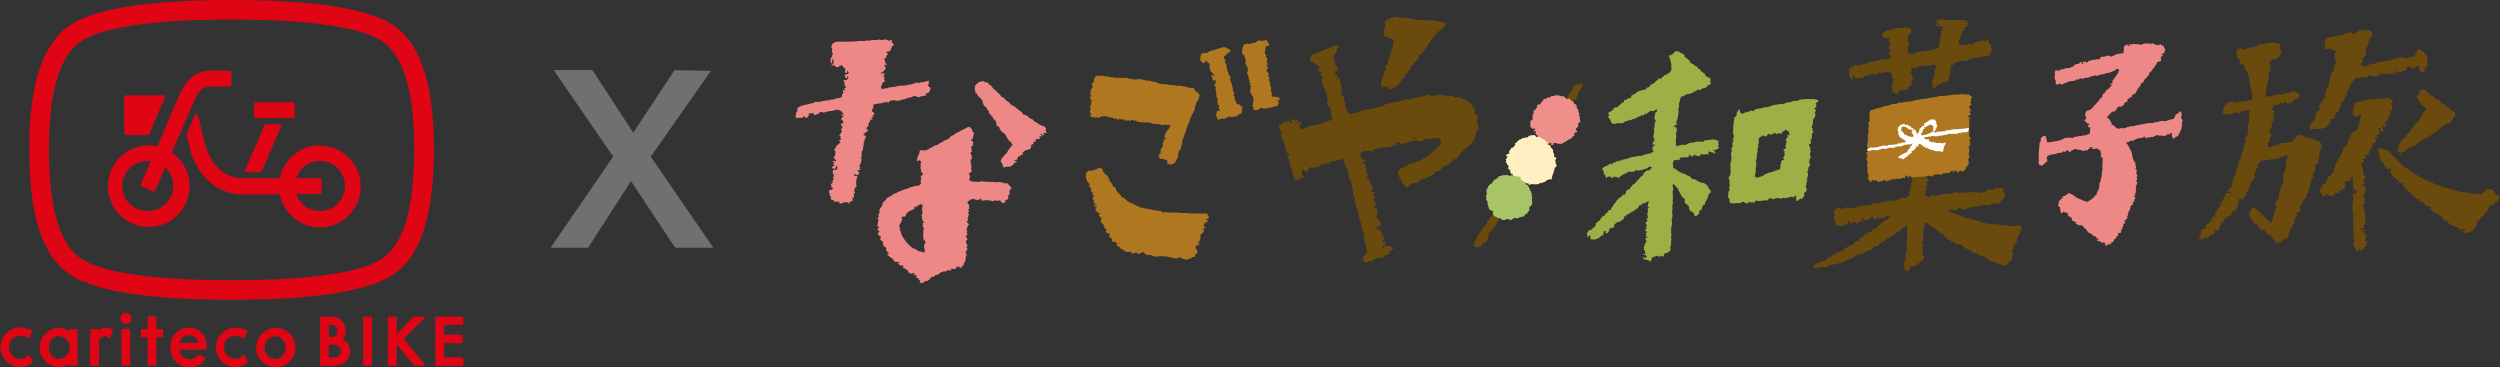<svg id="レイヤー_1" data-name="レイヤー 1" xmlns="http://www.w3.org/2000/svg" viewBox="0 0 367.6 53.99"><rect x="0" y="0" width="367.6" height="53.99" fill="#333333" stroke="none"/><defs><style>.cls-1{isolation:isolate;}.cls-2{fill:#707070;}.cls-3{fill:#ee8886;}.cls-4{fill:#6a4a0d;}.cls-5{fill:#ef8f89;}.cls-6{fill:#ffefc1;}.cls-7{fill:#a9c367;}.cls-8{fill:#ae7720;}.cls-9{fill:#9daf45;}.cls-10{fill:#fff;}.cls-11{fill:#df0515;}</style></defs><g class="cls-1"><g class="cls-1"><path class="cls-2" d="M97.73,23h5.69l6,9.2,6.08-9.2,5.34.12L112,35.72l9.2,13.4h-5.61l-6.5-9.81-6.3,9.81H97.27l9.2-13.4Z" transform="translate(-16.31 -12.69)"/></g></g><path class="cls-3" d="M146.57,21l.15.09-.4.21c.14.24.07.54.27.75l.23.05-.21.13-.25-.05,0,.22.19.24a.62.62,0,0,1-.37.51s0,.09-.06.12l-.44.21h.74a.71.71,0,0,1-.23.38c0,.12.15.13.24.19l-.15.11c0,.16.11.27.15.41-.14.15-.24.33-.45.39l.06.2-.18.23v.32a1,1,0,0,0,.71-.06l.16.06.16-.13.06,0a4.63,4.63,0,0,1,.65-.1,3.08,3.08,0,0,0,.94-.19l.25,0h.55l.12-.07c.2,0,.38-.07.56-.08a1.8,1.8,0,0,0,.52-.13c.25-.09.51-.14.77-.21l.14.16.22-.17a2.81,2.81,0,0,0,1.05-.21c.05,0,.13,0,.22,0l-.11.27.08.18-.2.24c.14.15.35.19.43.42l-.17.51a1.4,1.4,0,0,1-.24.15,1.93,1.93,0,0,1-.31.09l.09.28c0,.11-.11,0-.16,0l-.24.06-.2.05a1.08,1.08,0,0,1-.18,0l-.21.17-.85-.21-.25.16-.75.18-.28.14a2.13,2.13,0,0,0-.44.07,1.47,1.47,0,0,1-1.19.08l-.61.11-.21.26c-.19,0-.16-.21-.32-.16v.18l-.36-.12-.25.2c-.13-.12-.21.06-.32,0a.65.65,0,0,0-.34.07,1.24,1.24,0,0,1-.33,0l-.29.16a.5.5,0,0,0,.05.41l-.15.09-.14.4.32.25.08.21-.27.21.06.19-.09.09c-.07,0-.14-.07-.17.07l.18.14v.11c-.18.12-.23-.1-.34-.13s0,0,0,.06c0,.23,0,.44-.26.55l.06.4-.29.2c0,.1.13.15,0,.26l-.21-.07,0,0a.52.52,0,0,0,.33.19.19.19,0,0,1,0,.24c-.14.1-.34.14-.44.31s-.15,0-.26.08l.43.36,0,.24-.17.14,0,.28-.18.24c.12.16,0,.3,0,.44s-.05.29-.08.46l.05.12-.25.39.06.13a.91.91,0,0,0,0,.61l-.15,0c-.1.16.09.22.12.29l-.21.78-.15.19c-.06.15.13.11.16.21l-.14.2.16.23-.37,0,0,.19.22.16-.23.41-.47-.14-.13.14.15.13.2-.06.24.23-.14.07c-.08.12,0,.31-.12.42a.67.67,0,0,1,0,.42c-.05.15.09.25.09.39l-.25.28-.14.42.17.24-.16.13a1.51,1.51,0,0,0,0,.73l-.21-.16-.11.21.17.18c-.08.21-.26.18-.39.25s-.12.29-.31.31l0-.21-.32,0h-.22l-.72.23-.11-.32-.7,0-.14-.23-.3-.08-.12-.12c0-.13.06-.16.14-.19s-.16-.15-.24-.26l0-.27-.1-.14,0-.31s.1-.11.16-.12a.77.77,0,0,0,.42-.17c.05-.21-.22-.13-.25-.3l0-.08-.06-.31.28-.23-.07-.15.19-.39s0-.07,0-.09-.13,0-.13-.13,0,0,0-.06l.14,0c.08-.08,0-.18,0-.29l-.18-.35c.1-.13,0-.35.22-.45l.15.08.3-.13a.77.77,0,0,0,0-.45l-.11,0-.11.21,0,.13c-.21.14-.37-.1-.57,0a.65.65,0,0,1,.39-.44c0-.12-.07-.14-.14-.18s.09-.13.12-.21l-.26-.22.15-.07.29.1.12-.1,0,0c-.14-.12-.15-.35-.36-.4l0-.21.18-.12c.07-.19,0-.41.1-.59l-.17-.23c0-.24.13-.35.27-.48l-.06-.15a2,2,0,0,0,.68-.6l-.29-.22.26-.06c.16-.15,0-.28,0-.41l.06-.14-.25-.08.24-.28.06-.23.15-.12-.18-.26.19-.25,0-.09.05-.11-.26-.28c0-.22.24-.15.37-.25l0-.3-.3-.2,0-.15.36-.37c-.1-.08-.29,0-.32-.2s.19.08.3,0l0-.08c0-.14-.18-.11-.2-.25s-.13-.15-.19-.22l-.42-.2a3.85,3.85,0,0,0-1,.23s-.07-.06-.1-.05l-.53.11a1.44,1.44,0,0,0-.32.13c-.11-.09-.18.06-.28,0l-.39-.11-.24.29a1.32,1.32,0,0,0-.23.07l-.27.14-.23-.11,0-.14a.3.3,0,0,0-.34,0c-.11.07-.19-.08-.29,0l-.12.1.05.14L135,30h-.26l-.13-.17a.24.24,0,0,0-.23,0l0,.12c-.15.14-.37,0-.53.12l-.09-.14-.24.16c-.17,0-.16-.2-.23-.31a.34.34,0,0,1,0-.14.58.58,0,0,0,.08-.41l.18-.2,0-.38a.69.69,0,0,1,.34-.29,6.5,6.5,0,0,1,1.22-.34,5.18,5.18,0,0,0,.53-.14l.33-.08.24-.17.44.07a10.29,10.29,0,0,1,1.47-.27c.05,0,.12,0,.15,0,.24-.17.54-.06.8-.18a1.54,1.54,0,0,1,.58-.13.6.6,0,0,0,.46-.25l0-.28.21-.25-.09-.37c.11-.14.22.07.33,0a.09.09,0,0,0,0-.16c-.06,0-.13-.06-.12-.15s.08,0,.13,0,.13-.08.16-.19l-.29-.24.16-.09-.18-.15.11-.23-.19-.15,0-.11c.15-.09.33,0,.5-.06l.26-.35c-.08-.06-.11-.2-.26-.11l.05.14-.1.1c-.2-.12-.24-.2-.27-.54.2-.07.43-.05.59-.2,0,0,0-.06,0-.07l-.15-.26h-.11l0,.23a.2.2,0,0,1-.24,0c-.12-.18,0-.35,0-.52a.65.65,0,0,0-.36-.33l0-.13-.23-.11-.32.12,0,.12c-.16.08-.33,0-.49,0l-.18-.24c-.17,0-.33.11-.49,0,0-.12.14,0,.22-.14l.06-.18.16-.12-.16-.19,0-.32c-.13,0-.1.17-.18.23l.08.27-.14.19-.18-.39.09-.2-.07-.17a.77.77,0,0,0,.28-.34c-.09-.16.08-.27.1-.42l-.18-.12.07-.58-.15-.13s0-.07,0-.1l.15-.43a2.38,2.38,0,0,1,.59-.33h1.93a5,5,0,0,0,.57-.06l.14.06a4.93,4.93,0,0,1,1.34-.1,1.4,1.4,0,0,0,.45-.06,1.45,1.45,0,0,1,.3,0,1.41,1.41,0,0,0,.45-.07,1.36,1.36,0,0,1,.46,0,1,1,0,0,0,.45-.06.5.5,0,0,1,.3,0,1.09,1.09,0,0,1,.24.07,2.3,2.3,0,0,1,.69-.1l.39.18.43-.12c.08.08,0,.14,0,.22.12.17.15.4.37.5-.07.18-.27.14-.39.24l.08.2-.15.13-.06.25a.73.73,0,0,1-.52.18l-.15.13.1.13.15-.06c0,.05,0,.1,0,.13a.76.76,0,0,1-.16.26A1.24,1.24,0,0,1,146.57,21Zm12.61,18.38,1.19.06,0,0s0,0,0,0a.54.54,0,0,1,.49-.07c.17.06.36,0,.52.07a2.35,2.35,0,0,1,.53,0h.57c.13,0,.24.07.38.05s.07,0,.09,0a.64.64,0,0,1,.43,0,1.51,1.51,0,0,1,.38.06,1.19,1.19,0,0,0,.64.08c.18.09.24.26.36.37a.94.94,0,0,1,.27.39l-.31.34.05.43-.21.33,0,.4c-.13.2-.34.19-.49.3a.25.25,0,0,0,0,.09l.13.09-.28.15h-.25a.58.58,0,0,1-.12-.1c-.07-.09-.13-.19-.2-.3a.79.79,0,0,1-.65.06l-.07-.13-.21.26a3.27,3.27,0,0,0-1.75-.1l-.11-.3-.2,0v.14c-.11.06-.2,0-.3,0l-.16.06-.47-.2-.32.12L159,42l-.11.19-.22.05-.12.22a.83.83,0,0,0,.28.37l-.06.25.08.22-.21.3.16.1c.07.16-.13.18-.16.3l.16.23c0,.11-.07.12-.12.16l0,.31-.17.13.16.09c.05.18-.15.22-.18.39s.27.2.29.43l-.15.11-.21.61.13.31-.14.1.16.24c0,.19-.21.2-.27.29s.08.13.13.17l.13.38-.23.15.07.41.16.19c-.06.09,0,.18,0,.27l-.24.05.26.19-.3.65.2.3-.16.19a3.14,3.14,0,0,1-.05.61,3.42,3.42,0,0,1-.26.55l0,.08c0,.11-.1.16-.22.19l-.1.27a1.54,1.54,0,0,0-.3,0v-.15l-.45,0,0,.22c-.08.11-.22.06-.31.14l-.28-.08-.25.06c0,.06,0,.09.06.13a.37.37,0,0,1,0,.11.45.45,0,0,1-.32-.07c-.1.08,0,0-.11,0s-.26.13-.28.19l-.13,0c0,.14-.2-.17-.29,0s-.42.06-.56.27-.4.26-.64.26l-.19.27-.24,0h-.21l-.07.28-.45.33L152.4,54l-.4.3a.7.7,0,0,0-.38,0c-.1-.11-.06-.22,0-.34l-.27-.23-.07-.23-.21.08c-.08-.11-.05-.21.06-.34l-.16-.11a.33.33,0,0,1-.33,0c0-.11.22-.08.15-.23s-.22,0-.31,0a.62.62,0,0,1-.56-.14l-.18-.37-.34-.15,0-.09-.22,0c-.12-.14,0-.32-.1-.45-.34.16-.53-.08-.78-.29l.28-.11v-.1c-.12,0-.22,0-.33,0a1.46,1.46,0,0,0-.29,0,1.52,1.52,0,0,1-.44-.51,3.23,3.23,0,0,1-.75-.57c.09-.13.09-.13.3-.21l-.27-.17-.2-.31.05-.29c-.06-.11-.17-.06-.26-.11l-.08-.25-.16,0v-.53l-.4-.29.07-.55-.3-.09-.17-.32.27-.23c0-.18-.19-.18-.27-.29s.17-.25.26-.4l-.22-.06c-.1-.1,0-.23-.07-.34.14-.19.07-.43.18-.62-.05-.09-.15-.14-.15-.28l.19-.16-.07-.42.16-.17v-.23c0-.08,0-.17,0-.3l.35-.49.15-.52c.21-.24.49-.38.57-.69a2.49,2.49,0,0,0,.59-.29l.59-.39a.61.61,0,0,0,.41-.16,9.21,9.21,0,0,1,1.23-.48l.09,0a4.42,4.42,0,0,1,.94-.35c.1,0,.19-.06.35-.11h.32a.83.83,0,0,0,.54-.4l-.09-.24c0-.24.2-.5,0-.77l.26-.19.12-.22-.29-.2,0-.17-.12-.54a.46.46,0,0,0,0-.49l.14-.32a0,0,0,0,0,0,0l-.33-.27-.05.12a.53.53,0,0,0-.12,0l-.17,0c.13-.37.12-.77.39-1.06l0-.28.22-.25a1.36,1.36,0,0,0,.51.07,1.87,1.87,0,0,0,.67-.21c.32-.21.67-.38,1-.58l.25,0c.24-.26.61-.34.88-.56s.67-.24.93-.5l.21-.31c.09,0,.19,0,.28-.09a1.32,1.32,0,0,0,.25-.16c.34-.26.77-.36,1.1-.62a3.5,3.5,0,0,0,.84-.43l.23,0a1,1,0,0,1,.4.51.86.86,0,0,0,.36.47l-.24.08.07.14-.13.48c0,.16-.28.2-.25.43l.23-.06.11.23c0,.14-.14.29,0,.43l-.37.21.15.2-.06.13.09.37-.2.13v.29l.14.09s0,0,0,0a.43.43,0,0,1,0,0c0,.23.09.45,0,.67h-.15c-.06.07,0,.13,0,.19a1.31,1.31,0,0,1,.05.15l-.08.18.13.07c.11.13-.11.24,0,.38s-.08.24,0,.38a2.44,2.44,0,0,1,.07.39l-.16.11,0,.09c0,.11-.14,0-.23.09l-.05.17.2.18c0,.05,0,.11,0,.15a.81.81,0,0,0-.09.52Zm-7.57,3.24-.15.24-.36.17-.1.17-.12-.16c-.21.09-.07.31-.18.45l-.23,0-.19.17-.1-.06-.11.15-.18.05a2.34,2.34,0,0,0-.27.28,2.17,2.17,0,0,0-.16.38l-.21.12-.17-.09-.25.26.08.11.09.13a2.08,2.08,0,0,0-.2.35c0,.12-.13.2-.18.3a2.7,2.7,0,0,0-.09.36l.13.28-.06.17a1.34,1.34,0,0,1,.18.39,1.86,1.86,0,0,0,.27.7l.32.46a2.36,2.36,0,0,0,.26.36c.19.2.39.39.59.58a1.87,1.87,0,0,0,.79.41l.3.27a2.1,2.1,0,0,1,.46.08c.16,0,.29.22.49.06a1.24,1.24,0,0,0,0-.43c0-.1-.06-.19-.09-.29s.07-.22.05-.33,0-.06,0-.09l.16-.2v-.25a.77.77,0,0,1-.31-.44V46.48a.28.28,0,0,0,.05-.36L151.9,46l.15-.12c0-.14-.18-.27,0-.42l.22-.08-.22-.13a2.54,2.54,0,0,1-.16-.49,1,1,0,0,0-.1-.48l.2-.16c-.12-.12,0-.28-.08-.44a1.72,1.72,0,0,1,0-.51l.13-.26-.14-.11-.16,0Zm15.27-13.07a1.25,1.25,0,0,1,.68.36.93.93,0,0,0,.56.31l.33.38.23.05a2.89,2.89,0,0,0,1.2.64l.25.28-.08.26.18.42-.44,0-.12.14.25.09-.23.14-.3-.27-.13.11.31.23-.44.08.11.28c-.08.12-.19,0-.28.08s-.19,0-.31,0l-.07.36-.35.06.08.19c-.09.2-.31.21-.47.33l.13.1-.18.45-.23,0-.11.13-.28,0-.45.31c-.09.11,0,.25,0,.42l-.22-.1a.46.46,0,0,1-.51.32l-.08.44c-.14.07-.36,0-.45.21l.34.06v.15l-.31.06a1.31,1.31,0,0,1-.71.59h-.5l-.44.11a2.41,2.41,0,0,0-.13-.45,3,3,0,0,0-.18-.36l-.1-.05V36.5c.06-.18.11-.36.16-.53a.46.46,0,0,0,.07-.07c.06,0,.13-.08.16-.13.15-.33.52-.49.66-.83a.56.56,0,0,1,.15-.26c.25-.2.32-.52.56-.66,0-.2-.14-.16-.18-.31v-.13l-.22-.07c-.14-.19-.29-.38-.41-.58a5.57,5.57,0,0,1-.32-.6l-.22-.07-.08-.12h-.14c-.07-.09,0-.21-.16-.29s-.17-.32-.23-.51a.7.7,0,0,1-.43-.32l.07-.3-.19-.13,0-.21-.37-.26,0-.23c-.12-.09-.26-.14-.32-.31a1.59,1.59,0,0,0-.3-.34V29l-.28-.24,0-.21c-.37-.26-.37-.26-.53-.57l0-.14-.12-.16.05-.18c-.23-.2-.37-.49-.67-.66l-.12-.22,0-.1c-.2-.11-.38-.23-.3-.5-.13-.23,0-.47-.07-.71.16-.15.31-.31.47-.45a.4.4,0,0,1,.18-.1,1.76,1.76,0,0,1,.39-.12,1.7,1.7,0,0,1,.32,0l.15.17.15,0c.17,0,.34.06.41.25a.32.32,0,0,0,.15.13.82.82,0,0,1,.39.39.33.33,0,0,0,.17.18,1.38,1.38,0,0,1,.48.45,1,1,0,0,0,.19.17,1.15,1.15,0,0,1,.41.49l.48.26.12.2.62.45.13.22a2.82,2.82,0,0,0,.29.18,2,2,0,0,1,.59.39,2.07,2.07,0,0,0,.44.34,1.44,1.44,0,0,1,.54.53A.64.64,0,0,0,166.88,29.58Z" transform="translate(-16.31 -12.69)"/><path class="cls-4" d="M243.58,34.22l-.07.19-.24.2c-.07.12-.05.27-.16.38l-.23-.11-.1,0,0,0a.54.54,0,0,1,.17.29.28.28,0,0,0-.07.34l-.28.17-.31,0,0,.17.23.14-.2.17v.14l.12.14-.28.14,0,.34h-.29c-.12.09-.07.23-.12.33l-.2.31-.27.08s0,0,0,.06a.64.64,0,0,1,0,.43l-.18.17,0,.1a1.71,1.71,0,0,0-.26.21c-.06.06-.1.13-.16.2l-.06.38-.47.55-.26.11-.05.32c-.11.13-.29,0-.38.17l.29.11-.15.09-.08.32a1.07,1.07,0,0,0-.46.36,1,1,0,0,0-.21.54l-.11.11c-.11.07-.22,0-.31.07a1.05,1.05,0,0,1-.26.13c0,.17.17.18.2.3v0l-.19.25-.3,0a.63.63,0,0,1,.3.28l-.19.29-.31,0-.1.08,0,.25-.38.14,0,.27-.28.11v.09l.21.1,0,.11-.11-.05-.08.19-.14.06.19.19-.39.4,0,.08-.25.14,0,.36L236,46l.12.1-.17.13-.08.19-.22.05-.07.17-.26.2c-.08.11,0,.3-.16.35-.07.21.06.4,0,.58l-.14.09,0,.14-.33.35-.39,0a.51.51,0,0,1,0,.38l-.2,0c0,.08-.17.12-.12.27a1,1,0,0,0-.24,0l-.23.1-.16-.19-.11.1c-.11,0-.14-.07-.2-.16l0-.15.17-.06-.19-.09c0-.11.12-.06.15-.13a.74.74,0,0,0,0-.42l.35-.27,0-.12a1.88,1.88,0,0,1,.59-.88c0-.26.23-.4.31-.63l.25-.11.06-.18.19-.16.06-.38.13-.18.26-.14-.05-.19a2.54,2.54,0,0,1,.45-.48l.06-.21c.06-.08.16-.14.2-.26a.94.94,0,0,1,.26-.34,6.12,6.12,0,0,0,.4-.49l0-.16.2-.21.06-.21.21-.18,0-.18.26-.21a1.19,1.19,0,0,1,.07-.23c0-.06.09-.11,0-.2l.29-.25A3.47,3.47,0,0,1,238,41v-.11l.15-.06,0-.28a1.37,1.37,0,0,0,.22-.19c.08-.09.14-.18.21-.27l.18-.19a3.23,3.23,0,0,0,.14-.5l.26-.15,0-.11c.15-.16.19-.42.41-.53l.07-.25c.1-.1.22,0,.33-.06l-.19-.08a.14.14,0,0,1,0-.17l.21-.27.25,0,0-.18.17-.15,0-.22.22-.23.08-.32.36-.27c.1-.19.06-.48.36-.56l0-.13c.12-.21.23-.41.33-.61l.19-.38c.07-.13.24-.17.26-.34s.09-.06.16-.09a4.06,4.06,0,0,1,.24-.63s0,0,0,0a.64.64,0,0,0,.36-.31l0-.21.28-.22c.06-.21.25-.36.26-.6l.17-.16,0-.3.25-.12.05-.25s0,0,0,0a5.73,5.73,0,0,0,.35-.59,2.1,2.1,0,0,1,.55-.77A1.26,1.26,0,0,1,245,30l-.11-.11c.09-.11.1-.27.24-.36s.05-.1.08-.14a4,4,0,0,1,.29-.43,1.32,1.32,0,0,0,.33-.5.68.68,0,0,1,.15-.26,2.65,2.65,0,0,0,.24-.4,1.48,1.48,0,0,1,.35-.54c.08-.07.1-.17.16-.25l.17-.08,0-.25a2,2,0,0,1,.53-.7l.06-.23.18-.18.07-.22.27-.27.33,0,.17-.06a.83.83,0,0,0,.14-.13l.41.19-.06.37a1.49,1.49,0,0,1-.28.37c-.14.11-.14.32-.33.37a.43.43,0,0,1-.05.43,1.41,1.41,0,0,0-.24.58,3.1,3.1,0,0,0-.61.47l0,.18-.32.66-.12,0,0,.11-.23.11a.52.52,0,0,1,0,.18.48.48,0,0,1-.08.16l.11.13c0,.1-.08.13-.15.17h-.21l0,.17a.45.45,0,0,1-.25.24v.27l-.24,0-.08.14-.37.2,0,.13-.13.05,0,.17-.19.46a1.3,1.3,0,0,0-.25.53l-.16.06-.07.2-.32,0-.08-.06-.1.06a.91.91,0,0,1-.14.55l0,.25-.28.23-.08.25-.26.05.18.53Z" transform="translate(-16.31 -12.69)"/><path class="cls-5" d="M248,31.72l.22.26-.09.18c-.1.06-.22,0-.33.06s.11.25,0,.39a1.71,1.71,0,0,0-.53.54h-.17l-.48.28-.09.13-.22,0-.14.2-.17,0-.07.11-.31-.08-.06.08c-.13,0-.25-.09-.38-.12s-.27,0-.39-.07l-.12.33-.24,0c-.07-.06,0-.11,0-.17l-.11-.18c-.14,0-.18.17-.3.21s-.08-.08-.15-.13h-.27l0,.18a.15.15,0,0,1-.17,0l-.12-.19-.13,0-.13-.17-.23-.09-.06-.22a.69.69,0,0,1-.35-.33V32.6c-.18,0-.22-.23-.35-.31,0-.1.11-.18.11-.31l-.41,0c0-.15.18-.13.27-.2V31.6c-.06,0-.11,0-.15,0a.53.53,0,0,1-.32,0c0-.07,0-.14-.06-.18l-.1,0s-.06,0-.07-.08a.57.57,0,0,1,0-.18v-.58l.13-.15,0-.07c.06-.07.11,0,.16,0s.05-.07,0-.31l.12-.09c0-.11-.1-.09-.13-.16v-.13l.14-.11,0-.2.11-.15-.07-.21.28-.23.08,0,.08-.09-.11-.07a.64.64,0,0,0,.26-.23l-.11-.14.2-.2.3,0c.1,0,.06-.17.12-.27l.19-.12.19-.35.45-.15,0-.1.38,0L244,27c.1-.1.21.06.32,0l.06-.17c.1-.08.17,0,.24,0s.19-.06.28-.08a1.17,1.17,0,0,0,.25-.07c.11,0,.22.13.35,0l.17.11.21,0,.08.12.24-.11.24.28c.05,0,.11,0,.15.06a.36.36,0,0,0,.31.16h0l.08-.12h.1l.22.21,0,.13.29.06.11.07,0,.22c.15.11.33.16.44.32v.34l.22.25a1.22,1.22,0,0,0,.11.52l.11.08c0,.14-.12.16-.19.22l.1.06.11.2,0,.51a.23.23,0,0,1,.1.16c0,.11-.14.08-.17.18s-.11.11-.19.18a.6.6,0,0,0,.05.34l-.05.09,0,.1a.61.61,0,0,0-.15,0A1.73,1.73,0,0,0,248,31.72Z" transform="translate(-16.31 -12.69)"/><path class="cls-6" d="M239.14,33.91l-.06-.1c0-.09.1-.13.18-.18l.08.12,0-.21.22-.16c.07-.05.12-.12.19-.18l.08,0c.16,0,.25-.15.4-.23l.29,0,.15-.12.18.09.3-.28c.17,0,.34-.16.54-.08,0,0,0,0,0,0l0,.07.07-.13.32.1.13.25a.46.46,0,0,1,.5,0L243,33s0,0,0,0l.07.1.46.19c0,.22.29.25.41.41l-.13.14c0,.13.18.11.28.13l.22.19v.21a1.06,1.06,0,0,1,.21.16,1.81,1.81,0,0,1,.16.25l0,.31c.05.09.1.16.14.24s0,.21,0,.31a.28.28,0,0,1,0,.09l.11.09.15,0,.09.2s0,0,0,0l-.1.06v0l-.08.25.1.42,0,.11.13.12c0,.09-.08.12-.1.19a1.15,1.15,0,0,0-.06.17l-.18-.11.05.13-.06.18,0,.08c-.08.26-.14.5-.24.74s-.11.5-.22.74l-.3-.06c-.11,0-.11.09-.18.13l-.22,0-.11.19-.17.08-.07,0-.41.2-.12-.13-.05.11-.35.17h-.53a.32.32,0,0,1-.14,0,.36.36,0,0,0-.32,0,2,2,0,0,1-.35.09l0-.2-.17,0a1.25,1.25,0,0,0-.56-.12l-.11-.14H240l-.29-.19s0-.11,0-.16,0-.19.06-.31l-.21.09a.19.19,0,0,0,0,.23c-.08.06-.08,0-.21-.1l0-.13s0,0,0,0c-.16,0-.17-.23-.31-.31l-.15.13-.18-.2.06-.14-.07-.09-.17.05a1.89,1.89,0,0,0-.09-.21,1.34,1.34,0,0,0-.11-.14l.06-.14a.14.14,0,0,0-.09-.15.78.78,0,0,0-.18-.05l.12-.11h-.13l-.11,0c0-.12.12-.15.16-.23l-.08-.24a.32.32,0,0,1-.2-.28c0-.07-.1-.13-.16-.21l.08-.23-.12-.27.16,0c.08-.06,0-.16.07-.24l.09-.06s0-.06-.06-.06-.14,0-.19-.11l.22-.25.25,0c.07-.07,0-.11,0-.16l0-.14,0-.09c.08-.1.12-.24.27-.31l0-.15.24-.08.09,0c0-.07.09-.15.14-.21Z" transform="translate(-16.31 -12.69)"/><path class="cls-7" d="M241.24,43.56l-.11.06,0,.07-.25.31,0,.08-.08.11-.21-.07c-.11.06,0,.13,0,.19l-.12.07-.12.2-.23-.06-.14.1-.21,0-.13.11-.38.1-.16-.12-.22.07a.25.25,0,0,1-.23.15l-.09.12s-.07,0-.1,0a1.67,1.67,0,0,0-.2-.08,4.71,4.71,0,0,0-.5-.08l-.09.13c-.11.07-.18,0-.27,0a2.45,2.45,0,0,0-.27,0l-.19-.26-.37,0-.11-.13-.15,0s-.12,0-.13-.08-.18-.12-.26-.2,0-.24-.15-.33l.13-.14-.1-.18-.15,0-.08-.1-.14,0a.83.83,0,0,1-.25-.51,4.51,4.51,0,0,1-.17-.52l.07-.18-.14-.12,0-.13-.09-.07c-.08-.15.06-.3,0-.48l-.05,0,.05-.24.12-.14-.08-.12a.81.81,0,0,0,0-.27.32.32,0,0,1,0-.24l.16-.14-.1-.07.18-.14s0,0,0,0a1.8,1.8,0,0,0,0-.19c.11-.07.22-.12.25-.25a1,1,0,0,0,.21-.09.77.77,0,0,0,.19-.14l0-.09c0-.13.14-.14.2-.23l0-.24.1.14a1.58,1.58,0,0,0,.67-.57l.29,0,.13-.12.07,0h.23a1.64,1.64,0,0,0,.22,0,.46.46,0,0,0,.16-.07l.32.11.09.13.25-.16.18,0,.18.13.15-.08.2.14.06,0,.09,0,.17-.06c.13.06.2.22.37.15l0,.34a1.88,1.88,0,0,1,.53.37s.11,0,.18.07l.06.33a.31.31,0,0,1,.15,0c.2.11.23.34.36.51a.46.46,0,0,1,.07.33l.19.12,0,.28.14.11-.08.28.05.11,0,.06.05.13-.05.1s0,0,0,.06.06.23,0,.36,0,0,0,.06a.23.23,0,0,1,0,.29l0,.13-.1.08,0,.07-.18.16-.07,0-.08.25.06.09Z" transform="translate(-16.31 -12.69)"/><path class="cls-4" d="M222.57,39.68a2.24,2.24,0,0,0-.48-.87,4.27,4.27,0,0,1-.18-.54c0-.11,0-.22,0-.36a.9.9,0,0,1,.62-.54s.08,0,.1,0c.34-.33.82-.4,1.19-.67l.27,0,1.16-.48A7.34,7.34,0,0,0,227,35c.13-.12.28-.21.41-.33s.22-.27.35-.39.25-.23.36-.33l.13-.42-.18-.16.09-.29L228,33l-.41.13.05-.16,0,0-.21.07c-.16-.13-.35.05-.52,0l-.21.16-.27,0-.13-.14c-.11-.06-.22.12-.33,0l-.09,0-.23.08.07.22a3,3,0,0,1-1,.1c-.2-.41-.2-.41-.64-.53,0,0,0,0,0,0,.11.17.38.15.45.37s-.18,0-.27.08a1.63,1.63,0,0,0-.25.1l-.11-.14-.23.27-.21-.05-.12.17-.37,0a2.3,2.3,0,0,1-.26.07.52.52,0,0,0-.3.12l-.38-.32-.21.07-.24-.15-.12.11.19.18.19.23a.55.55,0,0,1-.4-.12l-.13.06-.08.08.06.12c-.17.11-.14-.08-.23-.12l-.09.13-.43.18-.21-.06-.21.1-.25-.09c-.27.21-.64,0-.93.25l-.59.07-.11.28-.49,0-.17-.09-.17.1a.52.52,0,0,0-.44,0l-.19-.11a1.1,1.1,0,0,1-.44.44l.16.09-.16.19a1.41,1.41,0,0,1,.06.22,1.24,1.24,0,0,1,0,.18c.12.05.23.08.33.13s.17.1.28.16v.2l-.26,0-.16.29s.15,0,.38-.1a.25.25,0,0,1,0,.33l.15.06a.57.57,0,0,1,0,.44l.15.08c.06.21-.19.2-.25.33l.24.1c0,.11.07.21.1.32a2.86,2.86,0,0,0,.07.28l-.13.21,0,.16.31.08a.16.16,0,0,1,.06,0c.11.17-.05.3-.06.46l.28.07-.06.18c0,.2.23.16.39.2l-.15.22.06.14-.07.17.13.07c0,.15-.15.16-.24.23l.13.21c.11-.05.22-.12.35,0-.16.06-.18.2-.25.31l.17.13-.07.18.3.18-.32.13c0,.28.33.41.35.68l.13.08a1.35,1.35,0,0,1-.47.45c0,.11.08.15.14.19l.16-.09s.13.06.15.11a2.11,2.11,0,0,1,.17.5.52.52,0,0,0,.06.13l-.12.09a1.87,1.87,0,0,1-.11.64l.18.19.31.07-.2.11v.11l.15,0a.71.71,0,0,1,.13.71c-.1.1-.17,0-.29,0l-.28.34s-.12-.09-.2,0l.11.12H219l.26.21,0,.22.23,0,0,0c-.12.09.08.22,0,.3l.25.4c-.13.1-.24,0-.35,0s0,.15.08.22a1.22,1.22,0,0,1,.17-.07.29.29,0,0,1,.16,0l.07.11a.4.4,0,0,1-.3.33c0,.18.13.13.25.14l.25.24a.26.26,0,0,1-.13.24l-.14,0-.12.11v.39c.06.06.06.06.18,0l-.08-.26a.44.44,0,0,1,.45-.06,1.9,1.9,0,0,1,1,.34c-.15.14-.3.26-.43.39s-.13.33-.34.35c0,.09.09.16,0,.24s-.35,0-.54,0l0,.22-.28.18-.89.06-.27.21L218,51l0,.16c-.16,0-.16,0-.35-.13,0,0-.08,0-.09,0a.42.42,0,0,1-.31.29c-.21-.07-.46-.13-.57-.42l.16-.12-.15-.09v-.17a1.93,1.93,0,0,0,.27-.31c.07-.09.21-.12.34-.18a3.93,3.93,0,0,1,0-.48.85.85,0,0,0-.11-.42,1.92,1.92,0,0,1-.1-.52l.05-.18-.14-.07-.09-.43.08-.2-.14-.2.08-.18-.16-.2c0-.14.11-.19.15-.29a.14.14,0,0,0,0-.06.8.8,0,0,1-.37-.62c0-.14-.14-.26-.1-.42s-.07-.28-.09-.41a1.65,1.65,0,0,0-.19-.54,1.24,1.24,0,0,0-.17-.69l.09-.24a2.42,2.42,0,0,1-.38-.94l.07-.14c-.24-.15-.19-.47-.39-.66l.16-.22-.26-.51a.88.88,0,0,1,.07-.6c-.2-.17-.17-.47-.3-.69a1.07,1.07,0,0,0-.21-.7l.35-.06c.06-.1,0-.13-.08-.14l-.32,0c-.1-.11,0-.18,0-.26l-.16-.18a.6.6,0,0,1,.05-.49l-.26-.16.17-.15v-.2l-.24-.06,0-.13-.17-.19V37l-.17-.11,0-.21c-.13-.13-.09-.32-.09-.5l-.17-.15a1.92,1.92,0,0,1-.8.18l-.45.19-.12-.06a2.35,2.35,0,0,1-.35.11c-.11,0-.24,0-.36,0s.1.07.13.11l.11.12-.13.06c-.1.05-.18-.09-.29,0s-.19,0-.32,0l-.1.07a.68.68,0,0,1-.55,0l-.14.16.15.08s0,0-.27.18l-.77.08-.22.17c-.1-.07,0-.15,0-.22s-.06,0-.08,0a.66.66,0,0,0-.2.06l-.35.25a1,1,0,0,0,0,.13.7.7,0,0,0,0,.14.68.68,0,0,1-.46.06l-.23-.28-.22.15.09.2-.19.24.16.18,0,.11.23.07c0,.21-.25.17-.31.28l-.46.06.16.33-.12,0-.12-.17H207l-.11.19h-.13l0-.11-.2-.11s0,0-.06-.08l.14-.17.3.08c0-.2-.22-.15-.32-.23l-.1,0-.11-.08c0-.11.09-.15.12-.23l-.15-.11v-.45l-.19-.21.07-.14-.17-.17c-.05-.23-.21-.42-.13-.65l-.18-.32.06-.26-.2-.26c0-.18.17-.14.28-.23l0-.15c-.1-.1-.17,0-.26,0s0-.22,0-.22-.3-.13-.18-.29c-.13-.12-.08-.32-.17-.46l.06-.14a2.69,2.69,0,0,1-.26-.57.9.9,0,0,0-.08-.23,1.3,1.3,0,0,0-.15-.18l0-.23a4.08,4.08,0,0,1-.19-.42c0-.14-.06-.28-.09-.44l.25-.08s0-.06,0-.07l-.35-.25c0-.21-.15-.4-.11-.65s.3-.06.46-.13l-.06-.22c.11-.05.23-.08.33-.13l.3-.16.27.15.07-.24.12,0c.1.12,0,.23,0,.34a1,1,0,0,0,.41,0c.08-.07.06-.15,0-.24l-.23-.06c0-.17.22-.17.34-.27l.44.23.38-.11a.39.39,0,0,1-.08.29c0,.09-.17.13-.15.27a1.21,1.21,0,0,0,.47-.23l-.06-.1.15,0,.17.32-.31.27v.2l.33.36c.36-.08.68-.3,1-.35a1.4,1.4,0,0,0,.38-.2,2.09,2.09,0,0,1,.36,0,3.33,3.33,0,0,0,1.11-.3,7.46,7.46,0,0,1,.83-.31,3.78,3.78,0,0,1,.8-.21s0,0,0,0v-.52l-.2-.12a1.25,1.25,0,0,0,0-.21c0-.11-.11-.2-.16-.31l.22-.18c0-.12-.07-.14-.11-.2a2.25,2.25,0,0,1-.12-.21c0-.07-.08-.14-.17-.16a1,1,0,0,1-.11-.44l-.15-.11c0-.21.22-.2.28-.33s-.12-.1-.18-.18-.09-.28-.07-.44,0,0,0,0l-.15-.3c.1-.1.16,0,.24,0,.1-.19-.16-.13-.16-.23s-.17-.1-.21-.24l0-.3-.3-.33.08-.2-.17-.19c0-.25-.21-.44-.14-.71l.19-.4a.58.58,0,0,0-.44-.23c0-.19.22-.15.25-.3l-.07-.15.05-.11-.35,0-.1-.43.14-.12a.07.07,0,0,0,0-.05c0-.1-.1-.2-.16-.3l-.46-.2-.21-.3-.37,0-.12-.1c-.1-.26,0-.48.09-.75l.26-.29a.42.42,0,0,1,.13-.07l1-.3.14-.08a4.36,4.36,0,0,1,.77-.33,3.8,3.8,0,0,0,.63-.26,2,2,0,0,1,1.13-.19l.06.2-.3.29,0,.15a.59.59,0,0,1-.14.3,2.16,2.16,0,0,0-.41.76l.17.18,0,.55.26.14-.15.22.16.06c.05.28.26.53.19.88l-.29-.08c-.12.12-.07.26-.08.38s.1.17.42.37l-.17.31h.32l.15.11-.07.16.26.73-.06.16.19.25-.08.16.16.22s0,.06-.05.06a3,3,0,0,1-.32.06c.11.12.31.07.38.23l-.38.08.28.08c0,.1-.23.09-.13.26h.3l.17.24v.36l-.17.15c.12.19.38.29.37.56l-.18.14c0,.18.18.21.26.34l0,.36c.06.09.18.18.26.28a1.2,1.2,0,0,0,.27.28c.26.07.47-.11.71-.12a3.86,3.86,0,0,0,.76-.2,5.89,5.89,0,0,0,.69-.31l1-.07a2.12,2.12,0,0,1,.55-.19c.19,0,.36-.13.55-.09s.26-.11.4-.12A.62.62,0,0,0,220,28c.46,0,.89-.26,1.35-.26a6.07,6.07,0,0,1,.93-.17,3.39,3.39,0,0,0,.65-.24l.56,0c.25,0,.46-.16.7-.2.05,0,.1-.05.15-.05a7,7,0,0,0,1-.18,2.08,2.08,0,0,0,.66-.18,1.89,1.89,0,0,1,.5-.09l.26.16.79-.05.11-.15c.13,0,.23.08.41.13l.38-.09.3.12,1.1.06.45.24.31-.11c.15,0,.3.11.47.06l.27.29.2-.07.35.18c0,.16.2.12.23.24s.13.09.2.13a3,3,0,0,1,.53.41l-.08.26.16.09.07.22.15,0a.57.57,0,0,1-.05.52l.28.28,0,.19.39.18-.14.09a.68.68,0,0,0-.05.77l0,.12.12.67c-.08.21-.3.33-.44.52.09,0,.18,0,.15.17l-.16.12c0,.13-.07.27,0,.38l-.09.31-.16.12s0,.09,0,.13l-.54.73s-.09,0-.14.08v.15l-.23,0c-.21.3-.65.43-.81.82l-.11,0c-.19.09-.16.39-.41.42l-.18.44-.38.17-.19,0c0,.17-.23.13-.34.24l.05.19-.2.12-.14,0-.06.25-.16,0-.55.18-.16.22c-.26.1-.39.47-.76.57l-.26,0c-.06.12-.2,0-.26.09s.12.09.17.15l-.1.12-.25,0-.08.15c-.31.23-.74.29-1,.58-.11,0-.21.06-.33,0l-.12-.15-.08.25-.12,0c-.22.1-.3.37-.54.5l-.19,0-.17.08-.25-.16-.23.12-.06.23-.19,0-.27.15.16.21c-.11.09-.18,0-.25,0s-.15,0-.23,0-.11-.12-.17-.17A.92.92,0,0,0,222.57,39.68ZM219.7,23.94l-.16.2.07.14-.26.45.13.57c0,.06-.18,0-.14.17a.21.21,0,0,0,.2.05l.18-.09a.78.78,0,0,1,.22,0l.2.07c.14,0,.14-.19.29-.14a.45.45,0,0,0,.28.44l.38-.05.12-.21.11.06.1-.15.33-.18a2.1,2.1,0,0,0,.65-.9l.32-.27.28-.21-.06-.21.33-.23a2,2,0,0,1,.42-.63.26.26,0,0,0,.09-.27.28.28,0,0,1,.14-.3l.19.05.11-.27,0-.17c.39-.14.52-.52.8-.76l-.09-.25c.15-.08.35-.09.47-.26v-.14c.18-.22.38-.43.54-.66s.39-.41.4-.69l.27-.18-.06-.14c.1-.15.28-.22.31-.41a5.55,5.55,0,0,1,1.09-1.13,2.42,2.42,0,0,0,.81-.75s0,0,.08-.05l-.06-.14.07-.2-.27-.13-.45,0-.38-.18a3.1,3.1,0,0,1-.61-.09,6,6,0,0,0-.61,0c-.19,0-.4,0-.57-.1l-.2.08a.84.84,0,0,0-.44-.07,2.37,2.37,0,0,1-.6,0c-.17-.07-.35,0-.5-.1a1.42,1.42,0,0,0-.5-.08,1.33,1.33,0,0,1-.19,0,5.32,5.32,0,0,0-1-.15,2.15,2.15,0,0,1-.88-.1l-1.13.25c-.06.18-.25.12-.37.18l-.26.38a.17.17,0,0,0,0,.08l.1.23-.11.7-.17.21.17.58c-.06.15-.06.15,0,.27h.34c.24.37.65.33,1,.46l.09.15-.2.31.11.23-.09.18.05.15-.25.33s0,.1,0,.14a.77.77,0,0,1-.06.15l.05.16a1.48,1.48,0,0,0-.2.47,1,1,0,0,1-.2.52,1.17,1.17,0,0,0-.14.22c0,.25,0,.42,0,.6l-.33.25s0,.09-.06.12.18.07.17.2l-.38.58.08.24-.27.43Z" transform="translate(-16.31 -12.69)"/><path class="cls-8" d="M183.94,43.22a1.66,1.66,0,0,1,.55.06,1.09,1.09,0,0,0,.24.07,3.53,3.53,0,0,1,.55.1c.16,0,.33,0,.48.11.38,0,.73.2,1.12.1l.53.3c.14-.15.34,0,.5-.07.15.08.32,0,.48.06a2.19,2.19,0,0,0,.51,0h.52a.46.46,0,0,1,.2,0,1.06,1.06,0,0,0,.5.06h.66a1.68,1.68,0,0,1,.45.05,2.1,2.1,0,0,0,.61,0,1.55,1.55,0,0,0,.23,0,11.37,11.37,0,0,0,1.65,0c.07.08.14.15.2.23a1.75,1.75,0,0,1,.16.27l-.15.32-.23-.06,0,.2.28.11a.54.54,0,0,1-.45.28l-.25.41c-.06.09,0,.17.18.2s0,0,.11.13-.15,0-.23.08-.09.18,0,.46c-.13.27-.39.41-.59.63a.51.51,0,0,1,0,.61c-.05.07,0,.19-.05.29a.59.59,0,0,0-.29,0l.28.36c0,.11-.14.06-.21.09l-.22.12-.22.33.14.1.05.19.14.09a1.55,1.55,0,0,0,0,.23l0,.2-.36.22,0,.23-.09.1-.31,0-.25.29-.29-.07-.12.16c-.26.1-.46-.16-.69-.07l-.26-.21h-.56l-.11.14-.1,0a2.29,2.29,0,0,0-.49-.11,2.7,2.7,0,0,1-.43-.12,1.64,1.64,0,0,1-.25,0,3.4,3.4,0,0,1-.34-.16l-.16.1-.24-.09-.25.08-.11-.16-.33.15a1.22,1.22,0,0,1-.73-.08,5.08,5.08,0,0,0-.59-.18l-.24.08-.28-.18-.12,0-.27-.36-.12.14-.09,0-.37.19-.24,0-.13-.17c-.14-.07-.23,0-.32.08h-.49l-.09-.27-.05,0a.83.83,0,0,1-.89-.12c-.15-.09-.28-.19-.41-.28l-.23-.05L181,49l-.23,0c0-.13-.24-.15-.27-.31a.81.81,0,0,1,0-.09l.17-.14-.23-.05-.22-.2-.2.07c-.1,0-.16-.13-.25-.24l.06-.21c0-.13-.21-.1-.31-.22l-.16-.33.18-.24c-.11-.11-.19,0-.3,0l-.37-.24a.07.07,0,0,1,0,0c0-.15.2-.19.17-.36l-.36-.19.07-.18-.17-.23,0-.14-.36-.26a.94.94,0,0,1,.06-.7c0-.11-.15-.06-.23-.11l-.18-.29,0-.16.28-.1,0-.11-.17.06L177.8,44l-.08-.13-.35-.16.09-.22-.11-.28.26-.05c0-.1-.07-.14-.14-.15a1.55,1.55,0,0,0-.31,0l.12-.25.31-.09-.39-.07a.43.43,0,0,1,0-.44l-.15-.07-.08-.39.24-.17,0-.1-.25-.08,0-.38-.25-.17.08-.34-.33-.4.08-.38-.22-.06,0-.13-.17-.11,0-.2L176,39a3,3,0,0,1,0-.9,2.4,2.4,0,0,0,.26-.18.9.9,0,0,0,.15-.19l.2.11a1.28,1.28,0,0,1,.26-.1,2.72,2.72,0,0,1,.31,0l.16-.15.15,0a2.6,2.6,0,0,1,.68-.26l.33.38-.05.18.27.2,0,.15.41.25a6.36,6.36,0,0,0,.28.59c.1.19.15.41.35.54a1.16,1.16,0,0,1,.21.56l.2,0,.11.1a.65.65,0,0,1,.11.12l0,.21a4.26,4.26,0,0,0,.77.82l0,.16.69.39.17.24c.4.31.91.36,1.29.69l.52.14Zm6.3-17.85a1.24,1.24,0,0,0-.5-.07,1.75,1.75,0,0,1-.4,0c-.12,0-.23-.1-.35-.07s-.25-.11-.39,0a1.47,1.47,0,0,0-.55-.08c-.15,0-.27-.12-.44-.1a1.37,1.37,0,0,1-.35,0,.79.79,0,0,1-.4-.07,1,1,0,0,0-.33-.05l-.14-.18a2.08,2.08,0,0,1-.65-.09,1.9,1.9,0,0,0-.75-.11c-.2,0-.38-.13-.59-.12-.06,0-.12-.06-.18-.09a5.84,5.84,0,0,0-1.18.06l-.46-.15-.14.06-.38-.17h-1a1.27,1.27,0,0,0-.43,0c-.19.06-.33-.08-.5-.06h-.05a4.11,4.11,0,0,1-.6-.08,2,2,0,0,0-.77-.06l-.24-.18c-.08.2-.24,0-.35.1l-.47-.08-.29.15c0,.22-.17.3-.22.53v.31l-.3.23.16.59-.33.29c.08.15-.09.27,0,.43s-.05.18-.09.29l.28.2,0,0-.23.07a.55.55,0,0,0,.24.62l-.15.31.09.18-.19.13.15.11-.15.1-.08.21.17.13a1,1,0,0,0-.1.67l.17.13-.16.19.12.22.61.12.17-.08a.64.64,0,0,0,.45.08l.22-.16c.22-.07.44.05.62-.1a2.92,2.92,0,0,0,.38.14,1.28,1.28,0,0,1,.34.07.65.65,0,0,0,.38.07c.13,0,.22.17.35.16l.15-.06c.17.05.27.23.46.18l0-.14c.12-.08.18.07.28.08a1.94,1.94,0,0,1,.33.07l.14-.06.1.16a.82.82,0,0,0,.6-.06c.07.07.06.19.19.16l.18-.19.32.11h.31l.25.19c.22.06.42-.05.58.1.17-.12.31.05.48,0a5.36,5.36,0,0,1,.8,0l.41.2.17-.06.45.14a.28.28,0,0,1,.38,0c.16-.05.27.13.42.12l.32-.12.25.1.19-.07.18.08c.11,0,.15-.1.21,0a2.08,2.08,0,0,1-.65,1l-.25.75.21.23-.12.1h-.18l0,.4-.18.15.06.26-.11.45-.11,0a2.29,2.29,0,0,0-.09.28c0,.14,0,.29-.06.43l.09.16a.61.61,0,0,0-.35.17c0,.11.13.13.11.23s-.17.06-.14.19l.13,0,.11.05c.06.07.06.15.16.14l.2-.08c.2.17.5.13.71.33l0,.46a1.17,1.17,0,0,1,.36.06.48.48,0,0,0,.39,0l.11-.14.3-.09c.07-.26.13-.51.36-.63l.14-1,.39-.55v-.33l.17-.35-.06-.13a3.65,3.65,0,0,1,.32-.91s0-.06,0-.09c.06-.28.23-.53.3-.81s.15-.54.25-.81.15-.21.2-.34a3.32,3.32,0,0,1,.33-.94,10.28,10.28,0,0,1,.49-.93v-.36l.28-.79.2-.22.24-.74a2.12,2.12,0,0,0-.17-.27c-.09-.11-.19-.2-.27-.29l-.24-.05-.2-.48c-.15.08-.27,0-.4,0a1.64,1.64,0,0,0-.38,0l-.27-.19A1.42,1.42,0,0,1,190.24,25.37Zm5.67-5.71a1.12,1.12,0,0,1-.35.17c-.34,0-.62.26-1,.28a1,1,0,0,0-.29.09c-.07,0-.13.1-.19.13l-.11,0-.17.15c-.17,0-.31,0-.44,0s-.29.09-.44.13a3.69,3.69,0,0,1-.1.5,2.09,2.09,0,0,0,0,.56l.17,0,.07.23a.63.63,0,0,0,.45,0l0-.11.14-.26a1.27,1.27,0,0,0,.17.27,1.5,1.5,0,0,0,.24.18.52.52,0,0,1,.1.11s0,.07,0,.09l-.07.13s.09.09.08.13a1.72,1.72,0,0,0,.17.76l.3.24,0,.12c.05.11.21.16.23.3-.15.08-.17-.08-.26-.12s-.11-.07-.18,0l.15.48,0,.13.22.23.11-.14c.11.09.23.17.21.34l-.3.1.33.08-.28.12v.2l.14.08,0,.14.13.08-.15.2.19.56-.05.52a1.16,1.16,0,0,1,.13.2.61.61,0,0,1,.07.24c0,.09,0,.18,0,.27s0,.17,0,.26l0,.24.26.07a.71.71,0,0,0-.07.49l.19.25-.16.13-.32,0a.65.65,0,0,1,0,.22.62.62,0,0,0,0,.67,1,1,0,0,1,.11.33s0,.05.05.06l.41-.08.19-.16.21.14c.31-.05.53-.28.85-.38l.45.13.17-.12h.49l.24-.29a.91.91,0,0,0,.52-.27l0-.64.16-.21-.27-.07a1.15,1.15,0,0,0-.43-.36c-.1,0-.16.11-.28,0l0-.28-.29-.49.09-.2c-.09-.15-.13-.3-.29-.37l.1-.11a.6.6,0,0,1,.15-.09l-.27-.44a2.77,2.77,0,0,0-.23-1.12c0-.09-.14-.11-.12-.21l.05-.23-.19-.16.17-.12V24l-.16-.1,0-.14-.14-.08a2.17,2.17,0,0,0-.07-.33c0-.11-.11-.21-.16-.32s0-.27,0-.4-.17-.05-.15-.18l.16-.1-.14-.11,0-.1-.18-.23.06-.41-.13-.09c0-.12-.07-.25-.12-.4l.49-.31.05-.21.26-.07.21-.22-.12-.23-.67-.34Zm6.43.09.17-.27.21,0,.26-.27-.26-.29-.06-.23-.25-.12a2.52,2.52,0,0,1-.29.1c-.1,0-.2,0-.3.05a1,1,0,0,0-.59-.05l-.12.18-.41.19-.17-.05-.39.18h-.09c-.11-.09-.28,0-.42-.05l-.16.11-.21-.05-.23.43a2.14,2.14,0,0,1-.08.48,1.13,1.13,0,0,0,0,.4.34.34,0,0,0,0,.12l.28.17.25.77-.07.43a3,3,0,0,1,.41,1l-.16.48.23.38,0,.34.16.32-.06.18.17.36-.07.18.24.17-.17.11c0,.2.06.43-.07.62.15.21.17.47.36.65s.11.39.2.57c-.15.24,0,.54-.17.79,0,0,0,.1,0,.15l0,.09.17.15-.05.28.16.09.5-.07a.59.59,0,0,0,.38-.27,3.52,3.52,0,0,0,.41.07c.13,0,.28,0,.39.08l.37-.18a1,1,0,0,0,.64-.09,1.23,1.23,0,0,1,.62-.12l.27-.38c-.05-.12,0-.23-.06-.33s-.17,0-.22-.08.06-.13.16-.08.15.09.23,0l0-.36a2.82,2.82,0,0,0-1-.17l-.13-.1a.93.93,0,0,1,.05-.56l-.28-.11.17-.2c-.15-.19,0-.43-.11-.63l-.16-.18.1-.19-.22-.51c.09-.12.14-.22.07-.35l-.16-.11c0-.12.07-.23.09-.34a.33.33,0,0,0,0-.14l-.3-.34v-.27l.2-.16c0-.22-.12-.3-.27-.38l.15-.11a.63.63,0,0,0-.08-.48l.1-.39-.12-.18-.1-.16.06-.22-.22-.19a1,1,0,0,1,0-.12c0-.11.08-.21,0-.33a.28.28,0,0,1,.05-.09c0-.06.05-.13.08-.19Z" transform="translate(-16.31 -12.69)"/><path class="cls-4" d="M313.32,45.81c-.31,0-.59.12-.88.11s-.61,0-.9,0l-.2-.1a3.17,3.17,0,0,1-1.1-.1h-.1a10.21,10.21,0,0,0-1.25-.09.09.09,0,0,1-.09,0,1,1,0,0,0-.52-.08l-.82-.25-.09-.12-.16,0-.67-.17c-.23-.06-.43-.21-.69-.17-.16-.17-.42,0-.59-.18a7.49,7.49,0,0,1-1-.41,4.28,4.28,0,0,1-.51-.15,3.88,3.88,0,0,0-.85-.29c0-.08-.11-.14-.07-.25a.75.75,0,0,1,.2-.09,1.25,1.25,0,0,1,.73.17l.09,0,.24-.12.17-.25.21.15.19-.13.15.16h.49l.27-.18c.12,0,.23,0,.29,0l.07-.13a.75.75,0,0,0,.2,0c.06,0,.11-.06.17,0a.13.13,0,0,0,.18,0c.08-.06.14.06.22,0a1,1,0,0,1,.22-.08c.06,0,.12,0,.21,0l.29-.14a4.46,4.46,0,0,0,.65-.07c.1,0,.24,0,.35,0s.12,0,.17,0a.76.76,0,0,0,.37,0l.13-.17h.46l.18-.17c.17.06.3.19.47.16l.37-.25-.06-.18.18-.1.23-.41.21,0L311,41.5l.17-.21-.14-.2.15-.12-.2-.13-.25.07c0-.21.15-.22.26-.32a1.39,1.39,0,0,1-.19-.15l-.16-.16-.59.13c-.09,0-.14-.15-.28-.12-.09.34-.47.17-.67.34l-.11-.07h-.41l-.2.27-.15,0-.21.14a1,1,0,0,0-.36,0,.8.8,0,0,1-.5.06l-.22-.17-.24,0a2.8,2.8,0,0,0-.28.06.84.84,0,0,0-.19.09c-.11,0-.18-.1-.3-.05a.53.53,0,0,1-.25,0l-.07.11a2.93,2.93,0,0,0-1.35,0l-.44-.15a1.39,1.39,0,0,1-.41.16,7.33,7.33,0,0,1-1.05.11,1.4,1.4,0,0,0-.29,0,1.2,1.2,0,0,0-.25.09l-.14,0-.09.12a.6.6,0,0,0-.47,0l-.23.16-.28-.27a.7.7,0,0,0-.42.28h-.72l0,0-.12-.21.14-.44-.05-.3.17-.13-.16-.19.16-.1c-.07-.07-.23-.06-.23-.22l.32,0,.09-.34-.32-.06,0-.12.24-.11.14,0V39l-.15,0a.29.29,0,0,1-.12-.3l.16-.22-.06-.11.13-.12.16.08h0l-.05-.15a1.26,1.26,0,0,0,.13-.17,1.13,1.13,0,0,0,.11-.22l-.05-.09.17-.24-.06-.26c.1-.13.05-.3.07-.46l.19-.36-.06-.26.12-.08c-.15-.11-.32,0-.48-.07l-.11-.14-.24.17h-.62l-.13.15-.11-.13c-.13,0-.11.11-.2.15s-.08,0-.12,0l-.32-.1-.13.07-.08,0-.1.1v0l-.19.11-.27,0-.08.08a.27.27,0,0,1,.09.3l-.17.21c0,.18.19.07.26.17l-.07.23.09.16,0,.13.13.16-.14.11,0,.18-.2.15.09.27.25.06s0,0,0,.06l-.06,0-.2.43v.38l-.12.23.08.22-.18.35.09.22L297,41l.15.39a3.33,3.33,0,0,1-.32.24,2.92,2.92,0,0,1-.38.14l-.07.15-.23-.2c-.35,0-.6.31-.94.32l-.2.15-.08,0-.2.06-.2-.17-.26.19a2,2,0,0,0-1.18.17l-.12-.06-.51.24a.21.21,0,0,0-.29,0,.55.55,0,0,0-.5,0l-.07.23-.11-.13-.17.14-.5.1-.21-.14-.09.15h-.74a2.88,2.88,0,0,1-1,.28,1.89,1.89,0,0,1-.63,0,2.87,2.87,0,0,1-.38-.08l-.34.18a1.34,1.34,0,0,1-.74-.1l-.42.15a.42.42,0,0,1-.3.28,1,1,0,0,0,0,.51l.13.09-.14.33c0,.13.05.22.08.32a1.92,1.92,0,0,0,.11.31,1.7,1.7,0,0,0,.15.22l-.17.14.33.37.18-.18.32.22.13-.2.25.07.28-.2h.44c0-.18-.1-.34-.14-.5l0,0c.12,0,.24.06.35,0s.05,0,.08,0l-.11.26.06.13c.15,0,.2-.08.29-.13l.17.05.25-.18c.1.21.31.16.46.25l0,0,0,0,.22-.18c0-.06,0-.15.06-.21s.35.2.54,0c0-.12-.17-.22-.15-.38h.09l.26.34.18-.06L291,45a1.48,1.48,0,0,1,.35-.28c.13,0,.19-.22.37-.2l0,.15a.72.72,0,0,0,.46.31l.2-.3.32.11.22-.09c.17,0,.33.18.53,0l0-.2.26-.12.11.15c.09,0,.17,0,.23,0a.37.37,0,0,1,.23,0s0,0,.05.06c-.05.17-.22.1-.32.16l-.25.28-.2-.07-.27.25-.26.27-.17,0-.19.34c-.15,0-.2.16-.28.26a1.21,1.21,0,0,1-.36.25l-.33,0-.13.12.09.21-.71.19-.13.3-.14-.05a.49.49,0,0,0-.13,0c-.09.11-.16.22-.25.31a2.91,2.91,0,0,1-.27.24l-.28,0c-.13.14,0,.19,0,.32-.16.22-.49.15-.72.35l-.05.15a2,2,0,0,1-.11.2l-.22-.06-.11.17-.25,0-.66.47-.19.05,0,.21-.29.14-.13-.07-.44.28-.28-.07-.07.35a1.32,1.32,0,0,0-.69.15l.14.11-.12.1-.18-.06a1.38,1.38,0,0,0-.28.19,1.62,1.62,0,0,1-.92.53,6,6,0,0,0-.86.32l-.12.19-.19.05v.37h.78l.28-.2a1.31,1.31,0,0,0,.74.09l.47-.23.1-.15.35.1.13-.19.3.07a1.65,1.65,0,0,1,.81-.18,1.55,1.55,0,0,1,.32-.18,1.48,1.48,0,0,0,.51-.27,1.76,1.76,0,0,1,.2-.09l.09,0c.37-.16.79-.23,1-.64l.29,0,.23-.17h.41l.52-.26.12,0c0-.14.16-.14.22-.22a.35.35,0,0,1,.06-.09l.16.05c.47,0,.62-.49.94-.66l.24.08.44-.41a.53.53,0,0,1,.19-.15c.24,0,.4-.26.64-.33,0,0,0,0,.06-.07l0-.16.54-.2.05-.2.18.07.16-.18c.1,0,.2,0,.29-.07l.06-.21.26-.06.18-.22.37-.08.07-.24.32-.27.08,0,.51-.26a.63.63,0,0,1,0,.43l.14.31-.16.63.1.19-.09.22.07.19a.85.85,0,0,0,0,.76l-.09.2v.47l.1.21-.29.48c0,.11.11.23,0,.35.07.13,0,.25,0,.37s0,.25,0,.37l-.15.11-.08.3.13.19a.29.29,0,0,0,0,.38l0,.19a1.62,1.62,0,0,0,.51.34l.25-.36,0-.26.66-.22.17.06c.24,0,.18-.25.29-.35l.19,0a1,1,0,0,0,.25-.39s.05,0,.08-.05.12.12.22.07a2,2,0,0,0,.14-.34c0-.12.19-.2.1-.36l-.17-.14-.06-.27.23-.18-.18-.13-.1-.34.16-.13-.12-.32L299,49a.5.5,0,0,0,.08-.5l-.13.15-.07-.08v-.29l.25-.26,0-.21-.16,0,0-.17.22-.29-.18-.23.14-.19-.17-.37c.09-.13.18,0,.28,0v-.12c-.12-.06-.28,0-.35-.18l0-.1c.12,0,.16.17.32.14s0-.15.05-.22.12-.17.06-.29l-.26-.11.59-.3.33.32,0,.09.32.21.09,0a.82.82,0,0,0,.3.35c.15,0,.2-.15.29,0l0,.13.43.24,0,.15.13.1.19,0,.11.14.2.05a.42.42,0,0,0,.21.26c.08.05.12.15.18.22l.24.25c.42.09.69.47,1.11.53l.3.26.27-.11.42.15c.09.28.42.29.55.55.2-.07.29.1.45.19H306l.31.36.39.09.11,0a1.09,1.09,0,0,1,.49.25,1.19,1.19,0,0,0,.62.22.54.54,0,0,1,.34.15c.12.13.28.21.4.33s.26.23.44.26l.1,0h.37l.3.36.27-.08a1.64,1.64,0,0,0,.66.24c.09,0,.12.17.26.14l.1-.13c.07,0,.14.08.24,0l0-.17.26-.23.19,0a1.15,1.15,0,0,0,.33-.84c0-.19.17-.22.16-.34a.89.89,0,0,1-.08-.17s0-.13,0-.18a.79.79,0,0,1-.31-.17c.12-.1.21,0,.33,0l.18-.52c-.06-.06-.18-.05-.13-.18l.25-.09-.17-.23.35-.05a2.21,2.21,0,0,0,.13-.66s0-.06,0-.08l.11-.06-.06-.15c.07-.11.09-.25.22-.31s.07-.07.08-.11a2.21,2.21,0,0,1,.41-.77Z" transform="translate(-16.31 -12.69)"/><path class="cls-3" d="M326.69,30.7l.17.11-.09.3.22-.06.65.56a.87.87,0,0,0,.51-.1,1.19,1.19,0,0,0,1-.16l.13,0c.2,0,.39-.22.56-.06a4.44,4.44,0,0,1,.82-.2,1.61,1.61,0,0,0,.38-.08,2,2,0,0,1,.41-.07,1.44,1.44,0,0,0,.4-.09,1.7,1.7,0,0,1,.51-.06,2,2,0,0,0,.77-.09c.22-.11.49,0,.7-.18a2.6,2.6,0,0,1,1,0l.16-.12c.3,0,.58-.25.92-.19a3,3,0,0,0,.33-.72l.22-.06.48-.4c.13.13.13.13.14.47.15.16-.13.31-.06.48l.22.47-.16.46.11.05c-.06.28-.1.57-.19.86a2.12,2.12,0,0,1-.23.41l0,.1-.23.36-.43.2a.23.23,0,0,1-.31.14,1.81,1.81,0,0,1-.14-.74l-.14-.1-.22.28-.21-.06-.47.29c-.16,0-.31-.06-.46-.07a3.54,3.54,0,0,0-.46,0l-.23-.1-.6.3c-.29,0-.52.09-.74.1s-.21.17-.36.09l0-.15-.1-.1c-.18,0-.22.13-.34.2a.27.27,0,0,1-.13,0c-.17,0-.33.08-.5.07s-.18.08-.28.13l-.19,0-.15.21-.58,0-.1.16c-.13.13-.3,0-.46.11,0,0,0,.08.07.12a2.4,2.4,0,0,1,.44.76,2.22,2.22,0,0,0,.28.47,5.6,5.6,0,0,0,.11.57,2.46,2.46,0,0,0,.17.62,3.47,3.47,0,0,0,.34.54l-.07.13q0,.11.09.24a1.83,1.83,0,0,1,.06.25l-.16.14.26.22-.12.34.17.48-.11.21.1.27-.16.37.16.12,0,.24-.2.24c0,.12.12.19,0,.33s.1.22,0,.38.12.19,0,.33l-.23.09.16.12v.2l-.17,0v.21l.18.11c0,.15-.14.2-.16.32l0,.12c0,.18-.19.21-.27.31l.1.3-.18,0c-.32.22-.19.63-.41.92l-.21.14.14.1-.15.21.06.1-.16.23.09.23c-.1.09-.22.16-.27.26s-.17.15-.23.24l.17.2-.07.13-.21,0-.05.41-.15.21c0,.08.11.13,0,.25l-.2.06.08.29-.17.2-.21-.06-.12.1.06.18c-.07.17-.25.27-.37.44l0,.15-.27.09,0,.19-.27.26-.35.08.3.11-.34.14-.22-.15-.07.27-.18,0-.28-.14.18-.12-.15-.14c-.13-.1-.19,0-.28,0a.55.55,0,0,1-.46-.26l-.3,0-.17-.18.29,0c.06-.11,0-.15-.1-.21l-.13,0-.25-.33-.24,0c-.09-.1-.17-.21-.23-.29l-.11-.07a.89.89,0,0,1-.62-.45,1.13,1.13,0,0,0-.24-.25,4,4,0,0,1-.42-.46c-.12-.1-.35-.07-.56-.08l-.22-.14a1.49,1.49,0,0,0-.25-.07l.17-.12V45.4l-.15,0-.27-.22-.16,0-.14-.12.09-.21-.36-.32h-.17l-.17-.28.17-.17a2,2,0,0,1-.75-.3l-.19.27-.2-.09a.52.52,0,0,1-.06-.3c0-.09-.06-.19-.09-.29l.08-.15-.26-.17-.11-.2.11-.1,0-.37a1.52,1.52,0,0,1,.6-.58l-.06-.17c.09-.14.24-.07.37-.15l.21-.17.17,0,.1-.28.14.09c.2.11.45.12.63.29a3.8,3.8,0,0,0,.53.36,2,2,0,0,0,.36.18,3.23,3.23,0,0,1,.63.27c.18.12.4.06.6.15.33-.32.83-.45,1.05-.92l.22-.09a.3.3,0,0,0,0-.32l.14-.1,0-.11A1.5,1.5,0,0,0,325,40a1.43,1.43,0,0,0,0-.29c0-.13.1-.17.13-.26s.07-.26.11-.38l-.05-.15.15-.2s0-.08,0-.11a5.65,5.65,0,0,1,.14-1.15.56.56,0,0,1,0-.08c-.15-.1,0-.25,0-.36a.65.65,0,0,1,.05-.62l-.09-.15.08-.23c0-.15-.15-.17-.28-.23a.64.64,0,0,1,.08-.53l-.18-.18.06-.12-.14-.22-.2,0a.65.65,0,0,0-.09-.16.48.48,0,0,0-.11-.09l-.54.14-.34-.16.38-.15-.44,0-.51.49h-.1l-.1-.05s-.08.07-.12.07a2.33,2.33,0,0,1-.34.05l-.47-.2-.22.09-.09-.12-.34-.09-.17.15-.33.07c-.09.1-.1.26-.31.28l-.1-.15-.42-.11-.08.26c-.14.06-.16-.16-.29-.12s-.09.14-.21.19a1,1,0,0,1-.26,0c-.1,0-.18.1-.3.06s-.18.06-.28.09a1.77,1.77,0,0,1-.74.12l-.52.21-.16.23a.4.4,0,0,0,0,.16.46.46,0,0,1,.07.4l-.67.59a.62.62,0,0,1-.52-.09l-.1-.32a1.33,1.33,0,0,0,.05-.19c0-.37,0-.75,0-1.12v0c0-.14.08-1.06.1-1.21a2.17,2.17,0,0,0,0-.36l.2-.26,0-.43.32-.3c.18-.09.31,0,.47.08a1.92,1.92,0,0,0,0,.22c0,.08.07.15.09.23a2,2,0,0,1,0,.29l.09.08.1,0a3.81,3.81,0,0,0,.67-.07,1.78,1.78,0,0,1,.45-.08,4.24,4.24,0,0,0,1-.29,1.1,1.1,0,0,0,.28-.18,5.48,5.48,0,0,1,1-.07l.16.08.41-.21a1.38,1.38,0,0,0,.5-.06c.17-.08.33,0,.5-.07a1.63,1.63,0,0,1,.45-.07c.17,0,.33-.1.58-.18l.16-.17v-.62l.19-.13c-.1-.08-.23,0-.33-.06a.28.28,0,0,1-.16-.21l.19-.27c0-.15-.16-.08-.28-.12l-.42-.41c0-.19.25-.16.28-.37l-.2-.47.14-.48a.74.74,0,0,1,.5-.21l.38-.26.37-.45c.1-.13.26-.2.35-.36a2.15,2.15,0,0,1,.43-.42l-.06-.16.35-.21.11-.21-.05-.11a1.19,1.19,0,0,1,.45-.41l0-.16a3.37,3.37,0,0,1,.33-.32,2.42,2.42,0,0,1,.36-.18v-.2l.3-.13c0-.22-.21-.06-.26-.19s.27-.13.43-.2l-.17-.16c.25-.47.6-.87.91-1.34,0-.16.2-.3.12-.51l-.23-.09-.33.11,0,.16c-.1,0-.2,0-.3.06a2.39,2.39,0,0,0-.28.13c-.06,0-.14.08-.19.07s-.29.1-.44.08l-.11,0-.34.16-.16,0-.2.1-.18-.05-.39.21-.41-.08c-.19.16-.47.07-.7.21a.87.87,0,0,1-.55.14.67.67,0,0,0-.3.08,2.83,2.83,0,0,1-.37.09l-.2-.11c-.11,0-.11.13-.22.2l-.46,0-.12.2a4.77,4.77,0,0,0-.76.07,4.92,4.92,0,0,0-.69.27l-.1,0-.32.23-.29-.17-.49.17-.2-.2.06-.22a.87.87,0,0,0-.08-.26,1.07,1.07,0,0,1-.1-.53.93.93,0,0,0,0-.53l.09-.34c.2-.09.35,0,.52.05l.23-.2c.21-.07.44,0,.65-.15s.28,0,.41-.05.25-.07.36,0l.16-.2.19,0c.13-.12.33-.18.42-.38l.49-.06.3-.28.28.1-.17.14.25.1,0-.31c.1-.12.22-.07.34-.08l.16.16c.17,0,.21-.19.34-.25a5.76,5.76,0,0,1,.59-.18c.2,0,.41,0,.56-.08l.41,0,.31-.39a1.18,1.18,0,0,0,.91-.18l.36.15c.34.06.58-.17.87-.31l.15,0a4.44,4.44,0,0,1,1-.17l-.09-.25.1-.19v-.53l.35-.27c.13,0,.28.06.32.23l.16-.15-.06-.21.11,0,.1.16.33-.16a3.12,3.12,0,0,0,.44.05,1.22,1.22,0,0,1,.5.05,1.76,1.76,0,0,0,.46,0l.19-.12c.26,0,.53-.09.8,0a.57.57,0,0,0,.45-.06l.14,0,.1.13.65.17.33-.16a.45.45,0,0,1,.18.24l.2-.07.33.67-.13.18.06.17c-.14.18-.36.17-.49.31s0,0,0,.06l.29.08-.37.22a.37.37,0,0,0,.05.41l-.11.21s-.05.05-.08.05a.77.77,0,0,0-.48.18l0,.11a.6.6,0,0,1-.13.25c-.21.17-.28.44-.48.61a1.33,1.33,0,0,0-.18.3l-.26.14-.08.28A1.25,1.25,0,0,1,332,24l-.15.21a1.56,1.56,0,0,1-.19.13l-.3.58-.23-.06-.05.32a.15.15,0,0,1,0,.06,3.45,3.45,0,0,0-.68,1,2,2,0,0,1-.22.29l-.21,0-.24.26.05.16c-.08.12-.16,0-.24,0l-.18.25-.15,0-.1.09c0,.1.11.18,0,.32l-.47.23.05.1c-.06.14-.21.22-.29.34l-.38.13-.18-.12-.12.1,0,.13-.14.09-.17.33-.25.17h-.27l-.11.1c-.2.14-.28.39-.49.52s-.11.17-.16.27A.9.9,0,0,1,326.69,30.7Z" transform="translate(-16.31 -12.69)"/><path class="cls-8" d="M290.8,35.35l.12.08c-.09.12,0,.26-.09.37a.52.52,0,0,0-.06.42l.16.22a.54.54,0,0,0,0,.28l-.14.18c.19.25,0,.56.14.78l-.06.18c.07.3.26.55.19.86l-.17.25a1.6,1.6,0,0,1,.43.43l.2,0,0-.15a.2.2,0,0,1,.2-.11l.09.14.32-.08.22.12c.06,0,.11.1.17.15l.29-.13a.37.37,0,0,0,.15,0l.07,0h.1l0-.11a1.8,1.8,0,0,0,.22-.06c.07,0,.13-.09.22,0l-.12.16.15,0,.2,0a.23.23,0,0,1,.15-.1l.08,0,.48-.18H295l.1-.17.24.17.33-.09.17,0,.18-.13.08,0,.05,0a.19.19,0,0,0,.1.05l.24-.07-.06-.23.23-.09c.19,0,.13.21.2.31H297l.08-.23h.2v.17l.27,0,0,0a1.84,1.84,0,0,0,.41,0,4,4,0,0,1,.48-.07c.13,0,.24.07.37,0l.33,0c.13,0,.25-.06.38-.07h.2l0,0,.13-.12a.8.8,0,0,0,.4.14h.24l.14-.22a.63.63,0,0,1,.41,0l.11-.15.24.1h.36l.39-.2a4.33,4.33,0,0,0,.51,0c.16,0,.3-.1.45-.14s.08-.24.24-.23.13.16.21.24.08,0,.13,0-.08-.17,0-.25l.23,0,.15.12,0,.18c.26,0,.33-.29.56-.27a.53.53,0,0,0,.41.06c.21-.12.26-.36.41-.5,0-.09-.1-.16,0-.23l.21.07v-.27l.13-.08a1.82,1.82,0,0,0,0-.33c0-.13-.05-.24-.07-.37s.17-.06.16-.18l-.15-.1.24-.08c0-.14-.07-.14-.13-.19s.1-.14,0-.22l-.12-.09.15-.12v-.6c0-.11-.15-.22-.07-.36a.41.41,0,0,0,.21-.53c0-.14-.08-.27-.12-.43l.26-.22-.25-.18c.11-.08-.07-.21,0-.3-.09-.09,0-.22,0-.34s0-.22,0-.33l-.19-.2.2-.22-.06-.51.11-.14-.13-.11a.25.25,0,0,0,0-.35c-.05-.07,0-.12,0-.16l.18.05V30l-.22-.07-.11-.23.25-.06c.07,0,.13-.08.19-.11l-.14-.28a.18.18,0,0,1,0-.22l.24-.08a1.22,1.22,0,0,1-.37-.59,1.14,1.14,0,0,1,.16-.14c.08-.05.18-.07.21-.21l-.2-.21c.19-.16.06-.39.13-.59l.17-.25-.3-.18-.17-.23c-.06,0-.12.07-.15.06s-.34-.05-.51-.06a3.88,3.88,0,0,0-.59,0c-.12,0-.25,0-.37.07a3.31,3.31,0,0,0-.33,0c-.14,0-.24-.07-.37,0a3.93,3.93,0,0,0-.48.06c-.21.08-.45,0-.66.12-.11-.1-.21,0-.31,0s-.26,0-.39,0-.26.16-.4,0L301,27l-.27-.05a2.58,2.58,0,0,1-.6.13c-.29,0-.53.17-.81.12-.21.11-.45.05-.66.11a2.17,2.17,0,0,1-.61.07,3.45,3.45,0,0,1-.65.18,4.88,4.88,0,0,1-1,.12h-.1a2,2,0,0,1-.78.1l-.43.19a1.47,1.47,0,0,0-.8.12,1.89,1.89,0,0,1-.83.18,5.46,5.46,0,0,1-1.15.36,2.24,2.24,0,0,0-.46.14.62.62,0,0,1-.23.07.92.92,0,0,0-.36.13c.05.16-.07.3-.06.46s0,.33,0,.5a3,3,0,0,0,.07.45l-.21.31v.42l.09.18-.16.22c0,.09,0,.17.06.25V32c0,.07-.12.12-.05.19l.12.07-.17.2v.25a1.92,1.92,0,0,1,0,.24,1.18,1.18,0,0,1,0,.2l.12.08-.18.12.09.36-.14.09a.33.33,0,0,1,0,.13,1.13,1.13,0,0,1,0,.18l.11.3-.16.47L291,35l-.09.1c-.09,0-.15-.1-.25,0l.14.17Z" transform="translate(-16.31 -12.69)"/><path class="cls-4" d="M295.41,26.5l-.16-.2-.11.14c-.25,0-.4-.19-.56-.29,0-.14,0-.26,0-.37s-.05-.22-.05-.32,0-.26,0-.38l.17-.32-.14-.1.08-.11.27-.08v-.1c-.08-.08-.15,0-.22,0l-.14-.1.05-.13-.1-.06,0,0a.47.47,0,0,0,0-.35,1.57,1.57,0,0,0-.19-.33.48.48,0,0,1-.05-.11c-.18-.11-.33.08-.47,0s-.26.1-.42.07-.29.12-.49.08l-.2-.15c-.18,0-.11.27-.17.28a.71.71,0,0,1-.67,0l-.16.09a.57.57,0,0,1-.46-.12l-.26.22-.21.1h-.3l-.24.28c-.19,0-.39,0-.56.09l-.52-.11-.3-.26-.17,0c-.05.18.15.21.16.34l-.05.11h-.31l-.22-.31a.76.76,0,0,0-.05-.25c0-.06-.08-.13,0-.18s-.07-.22,0-.31.05-.29.07-.43c.18-.33.57-.35.84-.58.1,0,.21,0,.32,0a2.68,2.68,0,0,1,.27.07l.08,0,.09,0,.12-.15.3,0a2.11,2.11,0,0,1,.73-.16l.11-.14.37-.14.19.09.39-.18.14.06.16-.13.54-.13h.24a1.26,1.26,0,0,0,.66-.1.71.71,0,0,1,.26,0l.32-.3-.28-.45v-.24l.18-.13c0-.14-.13-.19-.15-.26l-.1-.44c0-.12.29-.07.33-.27l-.23-.07.06-.13c0-.15-.13-.21-.28-.25l.15-.2,0-.11.13-.11-.44-.1-.1.05-.17-.06-.09,0c-.09-.09-.11-.25-.27-.25s.1.17,0,.25l-.16-.12.14-.51c.15-.21.45-.26.57-.52.16,0,.3,0,.44,0a2,2,0,0,1,.39.1l0-.15.12-.14H295l.09-.14c.06,0,.15,0,.24,0s.15,0,.23,0,.19,0,.29.06l.43-.19a2.13,2.13,0,0,0,.42.1,2.87,2.87,0,0,0,.41,0c.21.22.17.5.29.75l-.34.07c-.11.09,0,.22-.07.3l-.26.19c0,.17.13.19.16.28l-.14.41.33.27-.11.35-.22.16.13.2a1.37,1.37,0,0,0-.05.67l.12.13.52.08.36-.07c.06,0,.15-.12.24-.17s.22-.06.35-.1l.19.06.34-.16h.22a2,2,0,0,1,.23.06l.15-.11.38,0a.33.33,0,0,0,.14,0c.21-.16.52-.06.69-.27l.37,0,.22-.18.16-.84.19-.25-.19-.24.16-.23,0-.24.16-.2-.12-.17.06-.31.17-.14-.07-.21c0-.15.17-.07.25-.14l-.06-.11a.49.49,0,0,0-.41,0l-.51-.07-.27-.35.25,0,.11.17a.19.19,0,0,0,.23,0v-.2l-.35,0c0-.15,0-.29,0-.44l.62-.2c.18.07.39.06.58.15s.15,0,.24-.06a1.57,1.57,0,0,0,.65.07c.08,0,.15-.05.3-.1s.11.13.24.06.29,0,.45,0a1.92,1.92,0,0,1,.48,0,1.21,1.21,0,0,1,.6.11l.2-.08.13.14-.07.19.17.2-.14.34-.25.13L305,17l.17.1a.56.56,0,0,1,0,.08c-.08.13-.21,0-.3.07l-.22.13c0,.15.11.13.16.23l0,.16-.28.22-.08.15.08.28-.2.23.06.14-.09.3.33.26a3,3,0,0,1,.87-.08c.23-.18.55-.05.88-.09l.11-.14.58-.24h.56l.24-.18a1.59,1.59,0,0,0,.37.06,2.07,2.07,0,0,0,.38-.09l.18.28-.07.18.3.12a1.93,1.93,0,0,1,0,.23.93.93,0,0,1,0,.23l.25.08-.11.09a2.58,2.58,0,0,1-.22.8l0,.15-.18.16-.25-.05-.44.18-.15-.07-.17.14-.3-.08-.55.21a1.15,1.15,0,0,0-.61.06l-.18-.05-.55.36c-.09,0-.14-.07-.23,0a1.2,1.2,0,0,1-.33.05c-.1,0-.19.08-.32,0s-.2.05-.31,0l-.55.21-.06.12-.22.07-.09.25c-.16,0-.2-.12-.31-.16H303l.16.23c0,.06.05.12.08.19a3.2,3.2,0,0,0-.17.43c0,.14,0,.3-.07.43l.17.25-.29.26,0,.14-.06.52-.28.17-.26-.08-.11.16-.2-.07-.18.26a.72.72,0,0,1-.45.12l-.64.48-.29-.14.13-.39-.16-.24.08-.21-.05-.15a1.27,1.27,0,0,0,.14-.17,1.12,1.12,0,0,0,.1-.22l-.05-.09.18-.24-.07-.26c.1-.13,0-.3.08-.47l.18-.36L301,22.4l.12-.08c-.15-.11-.32,0-.48-.07l-.11-.14-.24.17h-.62l-.12.15-.11-.13c-.14,0-.12.11-.21.15s-.07,0-.12,0l-.32-.1-.12.07c-.07,0-.13-.12-.21,0l0,.1-.19.11-.27-.06-.17.19h-.15l-.18-.16a.36.36,0,0,0-.25.2c.05.11.21.17.15.4l-.17.2c0,.19.19.08.26.17l-.07.24.09.16,0,.12.13.17-.14.11,0,.18-.2.14.09.27.25.07s0,0,0,0a2.61,2.61,0,0,1-.6.35l-.32.51a.28.28,0,0,0-.22,0c-.05,0-.14,0-.22,0l-.17.13-.07-.23c-.13.07-.11.24-.22.31l-.21-.13-.14.15.11.18Z" transform="translate(-16.31 -12.69)"/><path class="cls-4" d="M354.24,43.9c-.11.05-.22,0-.25.15l.18.27a.5.5,0,0,1-.25.3l-.1,0a.65.65,0,0,0-.09.72c0,.12-.06.25-.21.3l-.2.49-.25.16.05.2-.14.09c-.06.11,0,.2,0,.31l-.17.12c0,.1,0,.22,0,.33s-.14.42-.38.51h-.05l-.11-.05-.28.11c-.06.26-.33.36-.44.56-.18,0-.15-.12-.18-.23l-.14-.05-.1.27c-.12,0-.14-.06-.18-.13a.54.54,0,0,0-.16-.1l0-.31-.25,0-.06-.21-.23-.11,0-.32-.49-.07-.19-.26s.1-.11,0-.19-.31,0-.33-.21l.12-.09a.17.17,0,0,0-.23,0,.34.34,0,0,1-.29.07.37.37,0,0,1-.17-.35l-.35-.15c-.07-.16,0-.33-.21-.41l-.13.07c-.13,0-.16-.2-.3-.23l.06-.2-.51-.22.08-.34c0-.14-.21-.11-.34-.15l.07-.26-.08-.19c.28-.3.35-.74.66-1a2.87,2.87,0,0,0,.44.34,2.09,2.09,0,0,1,.74.68c.07.13.23.2.34.31l.87.86.2.17c.2-.15.19-.42.38-.55l-.12-.31.24-.35,0-.21.15-.09V43.4l.22-.31-.18-.21c0-.12,0-.26.07-.38a.61.61,0,0,1,.18-.3c.12-.09.13-.23.22-.33l-.06-.14a6.17,6.17,0,0,0,.17-.77,1.79,1.79,0,0,1,.16-.53,3,3,0,0,1,.15-.31l-.08-.15.47-.6-.14-.1,0-.17-.08-.18.09-.23L352,38.5l.06-.18,0-.06a2.06,2.06,0,0,0,.16-.34c0-.16.1-.32.28-.39l-.13-.21a2.62,2.62,0,0,0,.12-.57c0-.09-.06-.14-.05-.23l.13-.56.16-.21c0-.15-.16-.12-.22-.2-.51.16-1,.3-1.53.49a1,1,0,0,1-.67,0l-.08.15a1.6,1.6,0,0,0-.49,0,1.32,1.32,0,0,1-.55.08c-.18,0-.32.12-.5.12l-.19.35-.17,0-.11.08.18.14-.28.09.28.1-.36.43,0,.29a.8.8,0,0,1-.13.13.59.59,0,0,1-.14.06c.08.22.08.22,0,.52l.17.19a.2.2,0,0,1,0,.08c-.06.05-.16.08-.19.15s-.38.28-.44.53-.22.31-.16.51l-.14.09.29.24-.33,0c-.14.14-.05.33-.12.49l-.11.08-.11,0-.12.21c0,.11.28.05.14.25l-.14,0-.07.26-.55,0,.36.13v.11c-.23.12-.5,0-.72.07s-.05.25-.06.35l-.17.49.14.12-.24.26-.08.31a1.66,1.66,0,0,1-.67.32l.07.16s0,0,0,.06l-.16.1.08.2-.17,0-.13.13a1.06,1.06,0,0,1-.19.11l-.17-.07,0,0a1.55,1.55,0,0,0-.07.23l-.56.39.28.19-.13.14-.29-.08-.15.1,0,.25-.16.1.07.16c-.15.18-.13.48-.4.63l-.29-.09-.11.1.07.19-.26.39-.28-.09-.1.17c-.12,0-.29,0-.35.18l.05.1-.24.15c-.16,0-.13-.12-.18-.16l-.67.37-.24-.1-.14.08s0-.06,0-.08.11-.24.17-.37l0-.09.15-.12a.54.54,0,0,0-.07-.44l.16-.36a2.25,2.25,0,0,0,.76-.32l-.26,0-.06-.15.42-.35.26,0-.15-.13c.4-.15.48-.54.65-.89a1.14,1.14,0,0,1,.22-.07c.08,0,.17,0,.22-.06s-.11-.13-.15-.21l.21-.43.12,0c.16-.11-.1-.18,0-.32a1.54,1.54,0,0,0,.26-.18c.07-.06.13-.15.2-.22l-.08-.13,0-.12.35,0,0-.15-.26-.08.21-.33.21-.13a2.32,2.32,0,0,1,.22-.61,3.64,3.64,0,0,1,.31-.51l.11,0h.31c.11,0,.19.16.34.06l-.19-.2a.38.38,0,0,0-.44.05c-.09-.07-.1-.13,0-.19s.12-.12.17-.19.17-.21.27-.33a1.1,1.1,0,0,0,.46-.2c-.07-.13-.12,0-.18,0s-.08,0-.14,0,.1-.3.14-.44a.71.71,0,0,0,.06-.24,2,2,0,0,1,.15-.7l.33-.21-.07-.23L345,38l.21-.56.33-.11c0-.11-.14,0-.21-.07s-.06-.22,0-.34l.16-.13a3.21,3.21,0,0,1,.42-1.15l0-.41.08-.27.25-.3-.06-.19.17-.24-.15-.09c0-.15.1-.14.15-.22l0-.21.26-.1c.05-.12-.08-.12-.15-.21l0-.2a.66.66,0,0,1,0-.11c0-.09.14-.17.15-.26a1,1,0,0,1,.32-.49l-.11-.24.1-.24-.15-.5c.12-.15,0-.34.09-.5l.19-.26c0-.09-.09-.19-.07-.27a.25.25,0,0,0,0-.21l.15-.09a.26.26,0,0,0,0-.15,1.72,1.72,0,0,1-.18-.54l.29-.33-.1-.13c-.15,0-.31.14-.47,0l-.81.22-.05.2-.07,0a2.23,2.23,0,0,0-.36,0,1.09,1.09,0,0,1-.39-.11l-.12.07-.11.1-.82.22-.29-.18-.13.17a1,1,0,0,1-.21-.09,1.1,1.1,0,0,1-.15-.16l.13-.82c.13-.14.2-.4.45-.48l0-.1s0-.07,0-.08a1.48,1.48,0,0,1,.87-.19l.32.17a2.22,2.22,0,0,1,.81-.09l.15-.17c.15,0,.32,0,.49,0s.36-.09.54-.09a1,1,0,0,0,.49-.16l.13-.32-.08-.17.09-.14-.17-.17c-.07-.13.11-.23,0-.34.09-.1-.07-.22,0-.31l-.24-.39a.48.48,0,0,0,0-.49c-.05-.08,0-.2-.05-.3a2.31,2.31,0,0,0-.1-.28c0-.09.12-.13.07-.23a.54.54,0,0,1,0-.18l-.27-.08.11-.24-.22-.59-.25-.06a.52.52,0,0,1,0-.44l-.14-.18,0-.13-.11-.23-.1.14-.33-.1-.11-.22.06-.13c0-.12-.11-.17-.15-.26s-.06-.16-.08-.23l-.23-.15a.33.33,0,0,1,0-.36l-.15-.21.14-.07-.07-.3.32-.34.69.08.21.16c.19-.28.53-.26.81-.41l.21.08c.06,0,.09-.09.17-.13l.75-.18c.22-.16.46-.39.81-.19l.19-.15.16.07.15-.07.2-.09.08,0a1.14,1.14,0,0,0,.55,0,1.6,1.6,0,0,1,.48-.05l.25.19.4,0s.06.08,0,.12a1,1,0,0,1,0,.25l-.06.32.27.44c0,.19-.2.28-.26.42l.18.14c-.17.19-.48.23-.52.54l-.51,0-.46.24L350,22v.17l.36.07a.57.57,0,0,1-.33.32v.25l.14.19c0,.16-.08.32-.27.37l.06.13-.1.07s0,0-.06.07.13.09.16.18-.07.22-.09.33,0,.24,0,.38l-.26.08.18.24,0,.29h-.17l0,.31-.18.14.17.31c0,.29-.24.58-.13.91.1.17.28,0,.4.11.15-.11.33-.05.5-.1l.26-.19c.32.05.64-.22,1,0a6.21,6.21,0,0,0,1-.34l.1.06c.12.06.17-.07.27-.09s.19-.06.33-.1h.48l.29.19.29.16c.06.11,0,.17,0,.24s-.16.26-.25.4a.82.82,0,0,1-.56.13l0,.18-.23.06c-.12.13.09.21,0,.33s-.14.06-.24,0l-.21-.16-.07.24-.2,0-.35-.29-.3.28h-.2l-.09-.16-.25.11.14.1c-.06.09-.13.08-.23,0l-.06-.22h0l-.06.4c-.08.09-.19.06-.35.05l-.12-.17s-.11,0-.13.06a2.85,2.85,0,0,0-.16.3l.13.17c-.05.14-.29.12-.25.33l.18,0a.24.24,0,0,1,.21.22l-.19.26c0,.12.12.09.15.16l-.12.12.13.09c-.08.13-.06.29-.16.43s0,.28.05.45l-.23-.06a.22.22,0,0,0-.13.2l.17.09-.07.19.08.17s0,.07,0,.09l-.36.41c0,.13.11.11.16.17s-.16.14-.26.22c.1.19.38.26.32.58l-.27.35.05.42-.3.23v.56c.15.11.33,0,.48.07a1.52,1.52,0,0,1,.67-.22c.14-.13.34-.05.48-.15l.34-.22a4.31,4.31,0,0,0,1.11-.11l.13,0,.55-.19.52-.84a.79.79,0,0,1,.52,0,1.84,1.84,0,0,1,.79.29c.36,0,.65.23,1,.21l.18.17a1.81,1.81,0,0,0,.72.14c.11.12.2.24.31.34s0,.32.17.42l-.15.1.07.28c-.15.14-.19.35-.39.45l.13.09-.12.12.16.12-.19.43.08.25-.15.21a.46.46,0,0,1,0,.43l-.11.12-.36.06.17.11-.24.16c0,.18.22.22.23.38l-.23.08.13.09c0,.09-.11.17-.15.25s0,.17-.06.23l-.27.19.2.28c0,.19-.15.23-.28.3l0,.38-.17.24c-.06.23.05.47-.12.65l.05.16-.23.18.06.23-.18.2,0,.21-.17.21,0,.35c0,.11-.12.19-.38.35-.08.18-.17.38-.24.58s-.3.28-.39.47c.19.15,0,.42.22.55Zm8.3-11.9c.31-.06.34-.4.55-.56l0-.29.16-.25,0-.46.2-.42a1.6,1.6,0,0,1,0-.22,1.18,1.18,0,0,1,0-.25c-.33.07-.56.38-.91.28a2.73,2.73,0,0,0-.17-.24,1.62,1.62,0,0,0-.19-.17l.17-.36-.08-.34.2-.39a.82.82,0,0,1,.17-.55s.08-.07.13-.07a4.74,4.74,0,0,0,1-.15l.14-.17.23.08c.21-.07.4-.26.68-.17l0,.13s.05,0,.07,0a.61.61,0,0,0,.23-.11c.09-.08.19,0,.28,0a1.69,1.69,0,0,1,.24-.05l.24-.05s.1,0,.13,0a.24.24,0,0,1,.27-.07c.06,0,.15-.05.23-.08l.21.12a1.91,1.91,0,0,1,.84-.09c.05.05.1.16.16.16.22,0,.31.19.44.28s-.2.23-.29.36l.19.29v.66l-.29.22.09.15-.07.17.07.15-.11.19-.24-.06c-.16.2,0,.29.1.44l-.23.16-.07.19c-.11.16-.38.15-.44.39l.35.08c0,.2-.2.28-.22.46l-.23-.18-.11.34a.11.11,0,0,0,0,.07c.1.1.22.2.21.37,0,0-.07,0-.09,0s-.29,0-.43-.07l-.14-.07.17-.24-.13-.14c-.07.05-.13.07-.14.11a.68.68,0,0,0,0,.4.54.54,0,0,1,0,.18c.1,0,.21.07.24.19s-.22,0-.33.07l-.34.25a1.16,1.16,0,0,1,.22.06,1,1,0,0,1,.16.13c-.17.16-.28,0-.44,0l-.13.12c0,.17.18.15.24.24a.24.24,0,0,1-.1.31l-.14,0c-.08.12,0,.24.06.43l-.38-.23,0,.43-.25.09.14.16c0,.23-.32.19-.39.43l.08.25-.15.18-.07.37-.14-.2-.32.13c0,.12.18.17.17.3a.67.67,0,0,1-.58.2l.17.17a.71.71,0,0,1,.08.18,1.29,1.29,0,0,0-.45.38l.12.38.15.16.07.43-.14.18.17.11,0,.38c.14.11.3.18.36.37-.16.13-.24.35-.45.48l.26.22c0,.2-.21.25-.27.41l0,.1c.1.08.28,0,.34.17l0,.13.09.15-.08.37.05.15c0,.15-.17.19-.3.25a1.18,1.18,0,0,1,.1.25c0,.15,0,.31,0,.47l.22.63-.26.07-.11.19.09.45.18.21v.16l-.19.24.28.18,0,.46-.19.29.13.07c.12.16-.05.38.14.53-.16.11-.17.34-.36.41a.47.47,0,0,1,0,.43s0,0,0,0l-.23-.06-.3.12.12.14.42,0,.23.14s0,.05-.06.05l-.46,0-.06.16.36,0c.15.08.16.24.17.38l.27,0v.11l-.16.11.08.21a.52.52,0,0,1-.3.41l.48.2v.13l-.18.1.05.2a.11.11,0,0,1,0,.07,1.36,1.36,0,0,0-.4.46c0,.08-.11.13-.17.2l-.31.13-.22-.16c-.16,0-.13.18-.25.26l-.3-.12.07-.21-.18-.13-.19-.59c0-.1.05-.18.08-.26s.05-.16.08-.25c-.18-.2-.05-.49-.22-.72l.31-.26a.8.8,0,0,0-.27-.18.82.82,0,0,1,.08-.58,1.22,1.22,0,0,0-.09-.6l.17-.25-.14-.08c-.05-.07,0-.13,0-.19a1.62,1.62,0,0,0,0-.19l-.08-.2a.93.93,0,0,0,0-.78l.08-.2c-.14-.2-.09-.45-.2-.67a1,1,0,0,0,.09-.39,1.56,1.56,0,0,1,.09-.34l-.1-.2.11-.2a1.51,1.51,0,0,0,0-.3.9.9,0,0,0-.08-.23l.09-.16-.07-.2a1.05,1.05,0,0,0,.57-.19.74.74,0,0,0-.13-.21,3.24,3.24,0,0,0-.34-.29c-.08-.23,0-.5-.1-.74.12-.16,0-.31,0-.48a1.4,1.4,0,0,1,.05-.37l-.1-.18c-.13,0-.2,0-.26.14l.1.25-.14.22-.3-.12-.23.19-.37,0c0,.11.08.2.11.29s0,.16.07.25l-.14.2c0,.14.16.27,0,.42l-.1-.13c-.11.07-.22.13-.33.21a.32.32,0,0,0-.08.12l-.21,0-.14.13.06.12-.14.15-.42-.18-.08.26a4.72,4.72,0,0,1-.44.31c-.23,0-.27-.1-.36-.14l-.45-.1-.47.29a2,2,0,0,0-.48-.67l0-.5c.06-.14.19-.08.27-.13l0-.11.21-.42h.4l.07-.07-.2-.13.28-.21.17-.58c.07-.16.35-.2.54-.34l-.07-.2.5-.32-.16-.17a.28.28,0,0,1,0-.25l.23-.08-.14-.11.11-.08c0-.13.07-.26.07-.4l.27-.28.23-.06-.25-.08a6.36,6.36,0,0,0,.49-.78,6.55,6.55,0,0,0,.38-.8,2.16,2.16,0,0,0,0-.28l.68-.63,0-.27.18-.16c-.07-.13,0-.27-.05-.42l.42,0s0-.1-.25-.25c0-.18.17-.19.26-.26a3.45,3.45,0,0,1,.14-.34A2.56,2.56,0,0,1,362.54,32Zm7.56-9.24.1.25c-.24.11-.24.11-.55,0a.84.84,0,0,1-.55.35l-.09-.13-.35.17c-.15-.06.11-.28-.14-.29s-.11.19-.16.31l.18.16v.2c-.24-.06-.29-.26-.34-.49l-.1.28-.11,0-.09-.15c-.11,0-.15.16-.32.18l-.32-.12-.45.12-.23-.11-.12.17-.15-.17c-.08,0-.17,0-.21.08s.13.09.16.18l-.25.15c-.23,0-.48-.09-.7.08l-.26-.2-.48.05-.18.24-.1,0-.2.15L364,24l-.18.07-.29-.08-.11.18-.09,0c-.18,0-.32-.08-.49-.11l-.17.13,0,.15-.35.19-.05.19c-.1.09-.2.16-.28.24s-.13.2-.21.31l.07.2c-.1.16-.15.38-.35.49l.05.12-.17.23a.4.4,0,0,0,.07.38c-.06.06-.06.06-.22,0-.12.1,0,.18,0,.26s-.14.19-.19.29a.93.93,0,0,0-.06.34l-.22-.06c-.21.41-.31.87-.54,1.26l0,.26c-.09.13-.23.07-.33.11a3.13,3.13,0,0,1-.15.32c-.05.1-.13.19-.2.31l.11.07s0,.06.05.08c-.21.19-.21.21-.36.22a1,1,0,0,0-.41.14c0,.15.1.2.14.29s-.1.05-.1.06l-.19.38c-.22.08-.36.29-.54.44-.24,0-.44.14-.67.18-.05,0-.12,0-.14,0s-.22.05-.33,0l-.13-.07c-.1,0-.19.07-.29.09a2.42,2.42,0,0,1-.27,0l-.24.18-.25-.24v-.38a1.83,1.83,0,0,1,.18-.3c.1-.13.24-.24.35-.37s.17-.25.26-.37l0-.1.11-.62.26-.4.18-.11.14-.27c-.14-.34-.14-.34.17-.89l.24-.09v-.34l.11-.17.31-.1a.79.79,0,0,1-.05-.58l.15-.29v-.36l.41-.42-.06-.22c0-.19.1-.42.13-.66a1.38,1.38,0,0,1,.13-.28l0-.48c.22-.15.21-.48.47-.61a.48.48,0,0,0-.05-.42l.28-.3-.17-.21.19-.23.24-.05c0-.17-.11-.25-.21-.34l.07-.25-.17-.14.05-.21-.07-.13.14-.09-.14-.1,0-.17.05-.05.37-.07a2.93,2.93,0,0,0-.68-.41l-.1-.15h-.81l-.09.14c-.19-.1-.19-.1-.11-.29a.06.06,0,0,0,0,0c-.05,0-.13,0-.14-.13s.2-.19.28-.3-.14-.08-.19-.21v-.34c.08-.15.23-.23.22-.42,0,0,.06-.08.09-.11s.06,0,.11-.05l.17.07a3.53,3.53,0,0,1,.72-.14,1.48,1.48,0,0,0,.72-.25l.18.06.18-.06.13.08.67-.37.11,0,.1,0,.39-.18c.16,0,.09.17.16.24s.3.08.63,0l0-.1c.13-.12.34-.15.43-.33l.43-.09c.08.09,0,.14-.06.24l.21,0,.15-.22.2.07a2.32,2.32,0,0,1,.38-.06,1.55,1.55,0,0,1,.35,0l.34.56a.27.27,0,0,1-.14.32,3.52,3.52,0,0,0-.48,1c0,.17-.09.32-.15.56a.57.57,0,0,0-.14.23c0,.21-.2.4-.08.68l.07.11a.66.66,0,0,1,0,.11,2.18,2.18,0,0,0-.21.22,1.65,1.65,0,0,0-.15.25l-.29.11v.11l.23.09-.19.43-.17.11v.29l.35.11c.19-.12.43,0,.68-.08a1.43,1.43,0,0,1,.61-.28l.13.06c.14-.09.34,0,.46-.2s.09,0,.13,0l.49-.14c.05,0,.13.06.17,0,.2-.12.4,0,.6-.06l.41-.14.11-.13.12.09-.06.16s.11,0,.14,0,.13-.15.22-.26a.46.46,0,0,1,.38-.12l.25.18,0-.25a1.8,1.8,0,0,0,.22-.06.33.33,0,0,1,.24,0,1.27,1.27,0,0,0,.24-.07,2.42,2.42,0,0,1,.27,0l.13.17c.1,0,.19-.06.28-.07s.21,0,.31,0l.49-.16.22.06.08-.16.24,0c.16,0,0-.14.08-.21a.63.63,0,0,0,.08-.23l.17-.14V20c.11-.1.26.07.37-.07.2.25.57.24.76.54l.05.21.21.13a3.71,3.71,0,0,1,.14.39c0,.12-.08.25,0,.39l-.15.13.14.16.1.37c-.06.1-.14.11-.26,0l0,.38-.24.08c-.09.13,0,.23.05.35l-.08.17-.06.14c-.06,0-.11,0-.15,0l-.35-.16a.79.79,0,0,1-.19-.49.27.27,0,0,0,0-.15,2.25,2.25,0,0,0-.12-.21h-.17l-.2.26-.39.11c-.06,0-.18,0-.28-.08a2.58,2.58,0,0,1-.32-.18C370.28,22.51,370.19,22.62,370.1,22.76Zm3.95,21.14-.09-.11.08-.17-.42-.14v-.13l.18-.06c0-.23-.28-.17-.35-.31h-.29l-.43-.48a2.43,2.43,0,0,1-.73-.32l-.05-.14a.47.47,0,0,0-.43-.07v-.21a1.05,1.05,0,0,0-.42-.22s0,0,0,0a.56.56,0,0,0-.26-.37,1.11,1.11,0,0,1-.44-.5l-.22-.09-.06-.16-.13,0a2.07,2.07,0,0,0-.17-.24l-.19-.24,0-.16.28,0c-.07-.18-.22-.2-.38-.2l-.14.13c-.16,0-.17-.15-.26-.2H369c-.06-.12.06-.15.08-.23s-.13-.11-.22-.13-.18-.1-.27-.15l-.07-.15-.32-.12-.15-.37-.21-.17-.07-.3c0-.12.24-.13.2-.3s-.2-.06-.3-.09l-.19.17-.21-.27a.73.73,0,0,0-.22-.21l-.27-.22.09-.25-.29-.11-.08-.18-.18-.09c-.09-.09,0-.19,0-.26L366,34.93a1.13,1.13,0,0,0,0-.14,1,1,0,0,0,0-.17c.1-.18.27-.18.42-.24l.19.22h.2l.25.19a.44.44,0,0,1,.42.09l.11,0c.56.75,1.32,1.34,1.86,2.11l.15,0c.15,0,.09.2.21.26l.33.15a1.2,1.2,0,0,1,.21.13l.88.71a1,1,0,0,1,.7.44l.18,0a2.15,2.15,0,0,0,.62.38c.05,0,.09.07.13.08.33,0,.59.28.91.31.05,0,.09,0,.14.07l.61.35.18,0L375,40l.51.13a4.6,4.6,0,0,0,.52.19c.16,0,.31.11.46.16a10.2,10.2,0,0,0,1.09.27.63.63,0,0,0,.19,0s.08.08.13.09a2.81,2.81,0,0,0,1,.13.33.33,0,0,1,.35.14,3.57,3.57,0,0,1,.47,0,1.72,1.72,0,0,0,.71.06s.06,0,.09,0c.2.12.41,0,.61.09l.79-.75c.25,0,.48-.08.69,0s.37.33.56.47l.06.21c.22.13.43.28.68.4l-.13.22,0,.23-.38.37-.42.12.05.17c-.12.2-.31.13-.44.17-.37.29-.44.75-.7,1.06l-.29.13,0,.23c0,.13-.15.07-.22.13a2.27,2.27,0,0,0-.51.7l-.18,0a.65.65,0,0,1-.19,0l.14.15-.16.14-.07.62c-.19.15-.22.44-.5.45v.13s0,.06,0,.09-.15,0-.19,0l-.36.11-.26.14-.19-.1-.11.1c-.12,0-.24-.09-.37-.07s0-.07-.08-.13l.44-.13c.08-.18-.13-.16-.15-.26l-.56.19-.1-.21-.34-.23-.13.05-.32-.18,0-.12-.25,0-.17-.12h-.19s0-.1-.07-.12c-.22-.12-.31-.39-.54-.52l-.29,0s-.07,0-.08-.07-.15-.33-.22-.47l-.3-.15a1.58,1.58,0,0,1-.23-.14l-.06-.16-.19,0c-.09-.08,0-.11,0-.17C374.51,43.94,374.29,44,374.05,43.9Zm-5.17-9.07-.06-.14.24-.07-.14-.32c.06-.16.12-.3.18-.43s0-.11.07-.13a.55.55,0,0,0,.24-.46l.55-.37.2-.46a3.23,3.23,0,0,0,.61-.57s0-.12.07-.18a1,1,0,0,1,.14-.2,3.07,3.07,0,0,0,.47-.58,1,1,0,0,0,0-.12l.31-.17.35-.38a1.27,1.27,0,0,1,.42-.6l0-.27.57-.74a.5.5,0,0,1-.35-.44l-.23.08c-.1,0-.15-.09-.21-.15l.08-.23-.38-.24,0-.24-.37-.41c.06-.09.1-.18.16-.26a2.76,2.76,0,0,1,.24-.21l-.07-.28.23-.07c.06-.11,0-.28.23-.35h.36c.27.19.45.48.74.6v.18l.88.41-.06.2.62.16c.22.08.12.29.21.38l.68.36.14.25.42.15.2.35L377,29l.32.34v.37l-.37.33.05.14c0,.1-.09.12-.16.17l-.07.22a.88.88,0,0,1-.4.24,4.6,4.6,0,0,0-.55.25,1.89,1.89,0,0,0-.31.25l-.16,0c-.11.12-.17.25-.27.28s-.1.2-.23.24a1.1,1.1,0,0,0-.35.2,1.42,1.42,0,0,1-.29.21,1.64,1.64,0,0,0-.33.28l-.25.11c-.2.1-.33.28-.56.35s-.33.24-.53.28c-.21.23-.54.28-.76.5s-.19.19-.3.29l-.18,0-.09.15-.22,0-.15.14c-.24.07-.51.09-.63.4l-.52.34c-.22-.09-.22-.09-.37,0l.08.26c-.11.11-.23.07-.36.07l0-.15.18-.11v-.09c-.11-.13-.21.07-.34,0l0,0A2.29,2.29,0,0,1,368.88,34.83Z" transform="translate(-16.31 -12.69)"/><path class="cls-9" d="M266.58,39.59l.33,0,.11.17.36.15,0,.2a.49.49,0,0,1,.22.34l.26.29V41l-.19.12a2.22,2.22,0,0,0-.23.49,1.13,1.13,0,0,1-.18.48,2,2,0,0,0-.26.51l0,.12-.11.11-.12-.05a3.36,3.36,0,0,0-.27.75c-.1.1-.28,0-.34.23l.06.14-.13.27-.35.27a.3.3,0,0,1-.33-.12l0-.2a.87.87,0,0,0-.55-.38,1.16,1.16,0,0,1-.21-.75.4.4,0,0,1-.3-.29l-.21-.05-.1-.17,0-.54a2.07,2.07,0,0,1-.24-.17c-.07-.06-.13-.15-.21-.21a9.27,9.27,0,0,0-.44-.82.73.73,0,0,1-.08-.26c-.25-.18-.39-.5-.66-.72l-.17.15.06.29c0,.09,0,.19.08.33l-.14.34.05.13c0,.1-.14.2,0,.32s-.09.22,0,.34-.05.14,0,.22,0,.26-.06.38a1.09,1.09,0,0,1,.08.28c0,.08-.05.16-.09.28v.87l-.1.22.11.18a2.74,2.74,0,0,1-.09.84.6.6,0,0,0,0,.35,2.16,2.16,0,0,1,0,.44,1.53,1.53,0,0,1-.09.4,1,1,0,0,0,0,.3c0,.1,0,.2-.05.33a1.22,1.22,0,0,1,0,.86.8.8,0,0,1,0,.66c0,.09.07.18.05.25s-.1.4-.16.6a.43.43,0,0,1,0,.42l-.45.36-.39.05-.09.39-.17.12-.17-.19c-.07,0-.08,0-.28.19-.12,0-.15,0-.18-.13s0,0-.05,0a1.75,1.75,0,0,0-.95.3v.25c-.2.28-.21.28-.37.26l0-.11-.14-.13-.17,0-.41-.06-.31-.33c.2,0,.31.12.48.12l.23-.23-.24-.26c-.08,0-.22.08-.32-.07l.35-.06-.09-.46-.17-.2.06-.2-.06-.11c0-.13.12-.19.17-.3l-.05-.1.27-.32c0-.11-.08-.21,0-.32l-.15-.18,0-.13.4-.08-.32-.09.14-.12-.15-.07.06-.17-.05-.18.15-.11c0-.21-.19-.21-.3-.32l.19-.18c.05-.08,0-.2,0-.32s.07-.19.1-.29l-.18-.19a.73.73,0,0,1,.36-.45c-.07-.07-.22,0-.24-.08s.11-.15.16-.27.07-.37-.06-.55l.14-.44c-.13-.15.07-.35-.09-.5l.3-.1c-.05-.12-.19,0-.24-.09s0-.28.06-.43,0-.29.08-.46a3.84,3.84,0,0,1-.73.41l-.15,0c-.18,0-.17.32-.39.26l-.09,0-.32.49-.4.2-.15.21h-.18a4.19,4.19,0,0,1-.88.53l-.11.26c-.16.08-.13-.12-.22-.13s0,.23,0,.32-.23.23-.35.32a.86.86,0,0,0-.3.27l-.16-.05c-.29.06-.44.28-.66.44l0,.31-.14.16a1.47,1.47,0,0,0-.29,0c-.08,0-.15.09-.23.13-.12.23-.12.54-.41.68l-.23-.1.07-.15c0-.14-.13-.12-.23-.1l-.14.34.05.17c0,.12-.15.08-.22.12l-.24.14-.13.21-.76.3-.29-.06-.12.05-.23-.22a.41.41,0,0,0,0-.43.76.76,0,0,0-.13.07c-.06.06-.1.14-.16.2s-.06,0-.09,0,0-.14,0-.21l-.11-.22a1.12,1.12,0,0,1,.38-.58l.32-.07.32-.38.17,0s0,0,0,0c0-.2.2-.33.12-.53l.29-.25.29-.23c.15-.14.19-.19.17-.28l.32-.34.23-.07a.72.72,0,0,1,.4-.42l.2-.36.42-.08-.06-.15c0-.17.16-.21.27-.29l0-.2a3.34,3.34,0,0,0,.55-.69c0-.08.15-.13.22-.19l0-.11.36-.19.48-.48.09.13.24-.32-.06-.15.27-.31.28-.06.48-.67.32-.19c.09-.1.14-.21.22-.25a.53.53,0,0,0,.19-.23,1.84,1.84,0,0,1,.25-.21l.06-.2.41-.24a1.49,1.49,0,0,1,.67-.78l.33,0,.38-.48-.37-.09-.24.22c-.15.11-.29.06-.42.15s-.27,0-.38.11-.26,0-.34.07-.26,0-.34.1l-.12-.18c-.19.07-.32.25-.54.32l-.16-.06-.12.07-.24-.08a1.29,1.29,0,0,0-.59.33l-.15,0-.77.48-.06.19c-.14,0-.2-.15-.3-.21-.18.13-.35-.13-.53,0v.14h-.31l-.15-.19-.49.06,0,.16h-.11c-.11-.08,0-.22-.11-.35a.84.84,0,0,1-.27-.64l-.2-.27c0-.22.22-.29.33-.41l.54-.21.3-.28.13.2.39-.3.16,0,.27-.2a1.52,1.52,0,0,0,.59-.12,2.09,2.09,0,0,1,.59-.17,4.8,4.8,0,0,0,.82-.24,1.4,1.4,0,0,1,.4-.11h.25c.09,0,.14-.09.24-.08a1.91,1.91,0,0,0,.33-.06,2.3,2.3,0,0,1,.38,0,5.09,5.09,0,0,1,1.35-.37l.48-.28c0-.16-.14-.19-.16-.3l0-.27.14-.27.25-.09-.09-.11-.39,0a1.76,1.76,0,0,0,.15-.23c0-.07.05-.16.08-.24l.16-.11s0-.08,0-.1a1.63,1.63,0,0,0-.09-.19l.05-.1-.15-.1a.32.32,0,0,1,0-.14,4,4,0,0,0,.11-.5,3,3,0,0,0,0-.42,1.37,1.37,0,0,1,.13-.59l-.06-.13.1-.49.15-.12-.13-.07c0-.11-.09-.22-.12-.33a.44.44,0,0,1,0-.25c.12-.18.07-.39.12-.57l.25-.11-.07-.19.17-.13-.16-.06-.41.25-.55,0c-.16.18-.44.23-.51.5l-.23-.12-.18.25a2.22,2.22,0,0,0-.45.07c-.34.15-.68.33-1,.5-.09-.08-.18,0-.27.06a1.72,1.72,0,0,0-.29.11l-.15-.06-.24.17-.22,0-.49.32-.38,0a2.88,2.88,0,0,0-.41,0c-.11,0-.23.09-.33.07s-.22.11-.36,0l-.27-.26,0-.23-.4-.51.21-.28-.21-.2c.14-.29.49-.3.65-.53l.12,0c.08-.08,0-.15,0-.24l.24-.15.27,0a1.1,1.1,0,0,0,.3-.21c.16-.21.38-.34.54-.52l.21,0c.09-.09,0-.15,0-.23l.08-.11.33-.08.09-.13.13,0,.18-.15.23.08.06-.38a1.14,1.14,0,0,0,.31-.16.56.56,0,0,1,.32-.15,4.12,4.12,0,0,1,.31-.28.94.94,0,0,1,.36-.11,3,3,0,0,0,.38-.15c.13,0,.27,0,.41-.06a.57.57,0,0,0,.11-.11s.05-.09.09-.15l.35-.09.19-.32.52-.25a2.07,2.07,0,0,1,.62-.54c0-.08,0-.18.07-.22s.13.11.21.14.08,0,.08,0c.07-.17.24-.24.35-.37a.81.81,0,0,1,.42-.26,1.1,1.1,0,0,0,.32-.17,3.08,3.08,0,0,0,.26-.2l.22-.32s0-.08,0-.1,0-.36-.06-.52c.13-.14,0-.25,0-.37a.94.94,0,0,0-.12-.38l.06-.18-.13-.07c-.07-.09,0-.15,0-.23l-.15-.18.09-.12h.16a1,1,0,0,1,.22-.14c.12,0,.18-.16.27-.24s.15-.14.23-.21l.48,0c.23.26.61.29.87.54l0,.25.78.6,0,.2.37.25a2.36,2.36,0,0,0,.28.12l.2.25.19,0,.22.36.22.05.19.34c.09.05.21,0,.28.15s.19.13.27.19l.05.38.14-.19.05.23.58.25,0,.39-.08.16c0,.07.18,0,.16.15s0,.07,0,.08l-.34.22-.19,0,0,.23-.23.08-.12.16-.11-.05a1.18,1.18,0,0,0-.62.31l-.35-.08c-.21.22-.5.28-.73.46-.06.05-.15.12-.23,0l-.13.18-.44,0-.25.2-.11-.05-.2.17-.31.05a1.71,1.71,0,0,0-.14.27c-.05.16-.07.33-.11.5a1.71,1.71,0,0,1-.11.27v.61a.48.48,0,0,0,0,.59l-.09.2a2.87,2.87,0,0,1-.31,1.3l.09.32-.08.12-.43.23.46.15a.27.27,0,0,1,0,.09c0,.12.09.21.06.33a2.14,2.14,0,0,0-.09.34c0,.14-.14.28,0,.44a.25.25,0,0,1,0,.15,3.5,3.5,0,0,0,0,1.36c.19.1.35-.07.53-.08a1.55,1.55,0,0,0,.48-.13l.24.1.15-.07.37-.17c.07,0,.14-.1.19-.08s.32-.09.49-.07.42-.13.65-.12.58,0,.86,0l.26-.2.1,0,.66-.06a3.31,3.31,0,0,0,.4-.1,1,1,0,0,0,.23.08,2.12,2.12,0,0,0,.24,0l.35.21a.19.19,0,0,1,0,.09c0,.14-.05.3.06.43l-.15.21.19.21-.24.24c-.21,0-.4.27-.64.07,0,.16,0,.16.21.18l.13.37-.21,0-.12-.17c-.26.12-.45-.17-.71-.09l-.05.14.16.11c-.11.18-.25.17-.41.1a.68.68,0,0,1-.62,0l-.23.1-.08.15-.12,0-.13.07-.39-.12-.09-.14a1.06,1.06,0,0,1-.63.32l0-.16c-.06-.09-.12-.16-.24-.08s.05.14,0,.22c-.38.18-.38.18-.73.08l-.28.09-.13-.06-.23.13c-.07.09,0,.15,0,.23s-.22,0-.31,0l-.15.08c-.12,0-.23-.12-.39,0l-.07.22-.13.09a2.1,2.1,0,0,1,.06.79c0,.11.14.08.25.1a3.8,3.8,0,0,0,.92.62.65.65,0,0,0,.22.11,1.08,1.08,0,0,1,.55.23c.08.07.21.07.32.11s.27.12.43.41a1.41,1.41,0,0,0,.31.1.77.77,0,0,1,.53.24C266.21,39.47,266.4,39.5,266.58,39.59Zm15.92-5.21-.2-.31a.26.26,0,0,1,.17-.26l.11,0a.28.28,0,0,0,0-.29.33.33,0,0,1,0-.33l.16-.13c0-.11-.05-.21,0-.34s0-.22-.07-.32l.27-.23c-.05-.16-.1-.3-.13-.44s0-.13.06-.19l-.2-.12.21-.59v-.5l.37-.55c-.14-.1.08-.18,0-.3l-.1-.26c.06-.13.2-.18.18-.33l-.19-.16v-.15l.17-.11c0-.08.07-.16.11-.23v-.06l-.17-.26.48-.38c-.18-.27-.48-.21-.73-.27a1.37,1.37,0,0,0-.45,0,2.85,2.85,0,0,0-.51,0c-.14,0-.3-.11-.43.05l-.46,0H281l-.42.2h-.61l-.38.2-.46,0a2.09,2.09,0,0,1-1.17.28c-.05,0-.12,0-.16,0-.21.14-.46.08-.69.11l-.47.19-.52.17-.14-.06a6.25,6.25,0,0,1-1.49.31l-.33.3a3.67,3.67,0,0,0-.42-.07l-.54.26-.15-.06a1.41,1.41,0,0,1-.69.28c-.05-.07-.08-.13-.11-.18l-.13-.18c.05-.18.05-.18-.09-.34l-.37.62v.34l-.35.31c0,.15,0,.28-.06.41a1.24,1.24,0,0,1-.08.63c.08.09,0,.16,0,.23s0,.2,0,.31a1.51,1.51,0,0,1,0,.3,1.57,1.57,0,0,1-.09.23l.09.14-.06.11a1,1,0,0,1,.11.15c0,.07.05.15.08.21l-.19.28c.17.13,0,.28,0,.35l.06.21-.15.21.11.45-.11,0-.14.42.11.22-.13.29a2.37,2.37,0,0,0,.07.85l-.12.32.14.09-.19.13c0,.42,0,.84,0,1.27a1,1,0,0,1,0,.35c-.05.12,0,.26-.08.37a2.28,2.28,0,0,0-.21.3l.16.43a.87.87,0,0,0,0,.18.27.27,0,0,1,0,.09s0,.09-.05.13l.09.22a2.43,2.43,0,0,0-.1.41,2.83,2.83,0,0,0,.07.42l-.24.18.08.39-.13.23.09.14,0,.1c.09.13.22.25.22.42l-.12.09.15.12.05.19a2.35,2.35,0,0,1,.35,0,1.07,1.07,0,0,1,.27.07l.16-.09h.74c.14-.09.24-.23.41-.18l.47.27.46-.29.26.17.08-.14.24.17.19-.27.21-.1c.25.15.51,0,.76.06a1.81,1.81,0,0,1,.76-.09l.13,0,.18-.26.22-.08.25.11a.45.45,0,0,0,.39,0,1,1,0,0,1,.88,0l.43-.18a.51.51,0,0,0,.48.05,1.31,1.31,0,0,1,.34-.09c.11,0,.22-.07.3-.09s.27.15.42.06l.1-.16c.08,0,.14-.1.23,0l-.09.31a1.67,1.67,0,0,1,.11.31c0,.08.06.12.13.12s.28-.3.48-.39l.16.14.37-.58v-.42l.26-.1.13-.44-.2-.22a1.15,1.15,0,0,0,.1-.66l.2-.25-.16-.11.13-.2-.06-.18c.19-.18.11-.44.16-.67l-.13-.16.19-.44-.08-.21c.23-.09.25-.31.35-.5l-.26-.3.17-.11-.09-.28.18-.13a.77.77,0,0,0,0-.45.65.65,0,0,1,.05-.59.23.23,0,0,0,0-.14l-.08-.14Zm-7.62-.13L274.8,34l.11-.22V33l.61-.39c.19,0,.34.19.49.13s.22-.4.46-.41c.06,0,.06,0,0,.08a.28.28,0,0,0,0,.11,1.61,1.61,0,0,1,.29-.09l.25,0,.19-.26.32.24.3-.14.32.09c.05,0,.09,0,.11-.05s.13-.26.31-.32.2-.16.28-.24.24.23.42.26l.07,0c.13.11,0,.21,0,.31s.22.06.14.21-.24-.12-.37,0l.09.24-.11.25-.17.12,0,.26.19.14-.15.1a.78.78,0,0,1,0,.21.18.18,0,0,0,0,.2l-.12.06a.24.24,0,0,0-.06.08c0,.14.18.08.18.2s-.08.14-.16.21l-.2,0c-.12.09.12.23,0,.33l.26.08-.17.11c-.05.09,0,.15.07.24l-.11.39-.15.09v.1l.17.11c0,.11,0,.11-.23.16l-.23.21,0,.11c0,.12,0,.23-.07.34a.22.22,0,0,0,0,.28l-.11.44a2.9,2.9,0,0,0-.57.18,3.33,3.33,0,0,0-.6.22c-.16.08-.35,0-.48.13a1.9,1.9,0,0,0-.77.37.4.4,0,0,1-.13.07l-.53.19-.44.07a.63.63,0,0,1-.08-.61,2.06,2.06,0,0,0,.05-.66c0-.15,0-.31.1-.41l-.08-.17a.64.64,0,0,0,0-.6l.16-.55-.05-.16.16-.71a.29.29,0,0,0,0-.16.67.67,0,0,0-.07-.18Z" transform="translate(-16.31 -12.69)"/><path class="cls-10" d="M296.32,33.19l0,0h0s-.1,0-.12,0H296l0-.08.09,0L296,33h-.1l0,0c-.05,0-.07,0-.11,0l0-.09h-.08l-.06-.08,0,0v-.09h-.11l0-.09,0,0,.06-.09s-.07,0-.16,0a.14.14,0,0,1,0-.15l.08,0,0,0,0,.07h.06s0,0,0,0l-.08-.1,0,0h0l0-.08-.11,0,.08-.11-.05-.08v-.09l0,0-.05-.17-.06,0,0-.11.07,0a.76.76,0,0,1,0-.11l.05-.11-.11-.06h.07l.05,0v-.14l.13,0-.06-.07.14-.06c0-.12.14-.09.24-.11l0-.09h.06l.05-.06c.06,0,.12,0,.17,0v0h-.06v.09c.08-.07.08-.07.11-.13l.08,0,.1,0c0,.09,0,.14.07.2h.11l.06-.11h.09l0,.11.22,0-.08.09c.07.06.09,0,.15,0l.08.06v0a.48.48,0,0,1,.24.11.13.13,0,0,1-.05.13l.11,0,.1,0,0,0,.2.15,0,.05s-.07.07-.09.06-.07,0-.09.05.1,0,.16,0l0,0,0,.06,0,0,.07-.11H298l-.06.1s0,0,0,0l.08,0-.06.07h.06l0,.05h0l0,0-.05.09.08,0c0,.08.11.07.11.16l-.05.06,0,0h0s0,.06.06.07l0,0h.1l.08-.08h.05s0-.08,0-.12l.05,0,0-.14.05,0v-.1h0l0-.09s.06,0,.13,0l0-.08-.06,0-.05,0a.73.73,0,0,1,.05-.09s0,0,0-.06,0-.09.11-.06a.07.07,0,0,0,.09,0l0-.06a.37.37,0,0,1,.19-.18l.06-.12.21.07,0-.1V30.8l.28,0-.08-.05.15-.12h.05l.09-.07.08,0,.07-.12a.07.07,0,0,1,.1,0l.16-.15.26-.07.08.06h.06l0,0,.1-.05,0,.05c.06,0,.12.05.2,0v0l.12.08-.09,0,0,.07.16.12-.06.06c0,.06.07.08.12.11l0,.1-.14.05,0,.08h.07l0,0,.05,0,0,.06.08,0v.1l0,.1-.11,0,.12,0a.12.12,0,0,1-.17,0l0,0a.12.12,0,0,0,.13.07l.08.14-.07,0s0,0,0,0l-.1,0-.07.09.08,0,0,.11h-.05l-.05-.05s0,0,0,0,0,.06,0,.15h0l0,0,0,.1-.13.17-.14.06-.05,0s0,0,0,0a.9.9,0,0,0,.05.09l.11,0,.06,0,.06.1.05-.1.07,0,.15-.1a.36.36,0,0,0,.29,0l.31,0,.08,0c0-.06.12-.06.2-.07s.16.08.23.06l0-.1.15-.06,0,0,.22,0v-.06H303l-.07.07c.15,0,.19-.11.31-.13l.28,0,0-.06c.1,0,.05,0,.18,0,0,0,.1,0,.07,0s.07,0,.12,0l.17,0,.14,0,.07.06.08-.11a.41.41,0,0,0,.19,0c.12,0,.26,0,.39,0l.15-.05c.07,0,.13-.08.21,0l.08,0,.35-.1c.05,0,.06,0,.12,0l0,.11,0,.1h-.08l0,.15,0,.08-.2.16-.2.05c-.11,0-.2,0-.31,0l-.18,0-.31.12a.31.31,0,0,0-.23,0l-.34.11-.07,0-.13,0a.93.93,0,0,1-.24,0l-.13,0a.12.12,0,0,0-.1,0,.29.29,0,0,1-.24,0l-.05,0-.17,0-.19.07c-.08,0-.07.08-.16.06s-.13,0-.14,0l-.24.07a.23.23,0,0,0-.12,0,3.73,3.73,0,0,1-.46.09l0,0c-.06,0-.17,0-.2,0s-.12,0-.14.11l-.17-.06a.27.27,0,0,1-.25,0s-.08,0-.12,0-.22,0-.33,0-.1.07-.25.07l-.07,0h0s-.06,0-.1,0-.05,0-.07,0a.7.7,0,0,1-.32.06l-.15,0-.07,0-.06.11h0l0,.05h.06l.07.12-.1,0h0l.17,0,.19.09-.09,0c.05.05.08,0,.12,0v-.06h.06v.09h0l0-.06.1,0,.14.06s0,.1,0,.14l-.06.12c.06.07.1,0,.15,0l0-.07.11,0c.05.06,0,.08,0,.13h.14l0,.05h.24l0-.08.07,0v0l-.05,0h.09l0,.08a.21.21,0,0,0,.27,0s.08.09.12.1a.41.41,0,0,0,.21,0l0,0h.14l0-.06.28.08.15,0,.06.1.11-.11.07,0,.1-.07.1.05.05,0,.09,0v.06l.1,0-.06,0a.16.16,0,0,0-.12.14,1.28,1.28,0,0,1-.11.24l0,0-.06,0-.07,0,.18.11,0,0-.11,0L302,35s-.07,0-.07,0l-.2,0-.13-.07-.08.06,0-.08-.21,0-.1.06,0-.05-.21,0,0,0-.07,0-.09-.08-.06,0h-.14l0-.1,0,0,0,.05-.12-.06-.06.05c-.07,0-.11,0-.16-.06l0,0-.09,0-.07,0,0-.09a.24.24,0,0,1-.23-.06c-.12,0-.12,0-.19,0l.06-.08v-.06s-.07-.06-.13,0l0,.08-.11-.05v0h0l-.11,0v-.25l-.08.08-.06,0-.1,0-.13-.12,0-.11-.14,0v0s-.07,0-.11,0v-.11l-.19-.11,0,0h-.09l-.09,0,0,.09,0,.07h0l-.07.23-.07,0,0,0H298c0,.06.07.08.11.11l-.12.13a1.4,1.4,0,0,0-.1.16l-.06,0v.1l-.09,0-.1.05,0,.11h-.17l-.08,0a.31.31,0,0,0,0,.14l.07,0c0,.06-.06.13-.17.15l.06.06-.14,0,0,.11-.06,0v0l-.19.1,0-.06-.12,0c0,.09.1.12.15.17s-.12,0-.19,0v.06l-.12.15-.08-.05,0,0a.17.17,0,0,1-.08.15h-.09v.06l-.19.06-.05.09-.13.08L296,36s-.08-.09-.16-.06l0,0,0,0,.15,0c0,.07-.08,0-.12,0a.32.32,0,0,1-.34,0v0l-.1-.11.09-.08v-.12l.09,0,0,0c.05,0,.11,0,.18,0s-.08,0-.12,0v-.13h.15v0l0,0,.17-.13h.12l.17-.15a.3.3,0,0,0,.18-.06.38.38,0,0,1,.15,0c0-.07,0-.07.14-.13l0-.06,0,0c0-.06.05-.08,0-.13l.11,0,0-.08h0l.31-.33h0l0-.16c.09-.06.15-.16.25-.23l0-.07.12-.16c-.13,0-.23.07-.34.07l0,0a.27.27,0,0,1-.26.06.09.09,0,0,0-.11,0h-.06l0,0,0,0-.05,0c-.08,0-.13,0-.19.06h-.15l0,0-.07,0-.07,0,0,0c-.08,0,0,.09-.07.12s-.09,0-.13-.06l0,.06,0,0-.07.07s0-.06,0-.09h0l-.13.13a.51.51,0,0,0-.21,0c0-.07-.16,0-.19-.08l-.09.12-.15,0-.09,0,0,.06-.06,0,0-.06a.31.31,0,0,0-.21.06l.13.09c-.08.06-.14.08-.2,0s-.12,0-.17,0a.45.45,0,0,0-.16,0,.18.18,0,0,0-.1,0H294l-.06.06-.07,0-.33.11-.22,0,0-.05h-.13l0,0-.1,0,0,0-.39.14h0l-.08,0c-.1,0-.18.11-.31.09v0h0a.37.37,0,0,1-.18,0l-.18,0a.18.18,0,0,1-.17-.07l-.17.07-.12-.06,0,.08-.08,0-.1.1c-.12,0-.23-.08-.37-.07s0,0-.06-.07,0-.06,0-.1,0,0,.12,0-.05-.09,0-.12.07,0,.06-.06l0,0,.17,0,.11-.11,0,.05h.14l.05-.1.07.1.14,0a.25.25,0,0,0,.24-.07H292l.12,0,0,.06.26-.07,0,0,.34-.13a2.11,2.11,0,0,1,.33,0l0-.07s.09,0,.14-.06l.16,0,0,.07h.12v-.06l.1,0c.07.08.22,0,.3.08s0-.12.11-.15l.15,0c.05,0,0-.09.13,0v0h.1l0-.09.08.07.16,0,0,0a.43.43,0,0,1,.2-.06,1.66,1.66,0,0,0,.22,0c.08,0,.12,0,.18,0l.09-.12.14,0,.18-.08c.12.08.21,0,.3,0l-.06-.08h.21l0,0,.34,0,0-.06.08,0,.08,0,0-.07-.09-.06,0,.07Zm3.11-1.82-.05,0,.05.06h-.11v0l-.1,0,.06.1,0,.09-.13.07-.05,0-.06.11c0,.07.07.13,0,.19l-.12,0v.06l.06,0v.11l-.22.18,0,.06h.09c0,.08-.05.11-.08.17h.14l0,0,.2,0,0,0,.14-.06.2,0,.16-.09h.05l.08,0,.11,0,0-.11.21,0a.2.2,0,0,1,.16-.12,1,1,0,0,0,.23-.11.94.94,0,0,0,.12-.09s0-.05,0-.07a.61.61,0,0,0,0-.11l0-.09a1.74,1.74,0,0,0,0-.46.67.67,0,0,0-.25-.2l-.13,0-.07-.05-.27.14a1.18,1.18,0,0,0-.19.11l-.06.07c-.05,0-.11.06-.17,0l-.1.05,0,.08Zm-3.13,1.09h.12l.33.15v.06l.11.05.23,0,.15.11,0-.06.18.08.15-.08.08,0h.09l-.1-.15.05-.08-.11,0c0-.06,0-.1,0-.14l-.05-.08-.14-.09,0-.15c.05,0,.09,0,.13,0l0,0-.1-.06c0-.08.09,0,.12-.07l-.08-.13c-.12-.06-.24-.13-.37-.06a.43.43,0,0,1-.17-.12s-.1-.05-.17-.09l-.05-.05a.13.13,0,0,1,0-.06.45.45,0,0,1,0-.08l-.15.11c-.06,0,0-.13-.08-.15l-.1.05-.05-.1-.11.1h0l0-.08-.15,0c0,.08-.09.09-.14.12l0,.05-.06,0,.06.21,0,0s0,.08,0,.12l0,0-.07,0,0,.05,0,0V32H296l.14.11v.09l.16.07A.19.19,0,0,0,296.3,32.46Z" transform="translate(-16.31 -12.69)"/><path class="cls-11" d="M34.85,32.56H38a.3.3,0,0,0,.26-.17l2.27-5.31a.29.29,0,0,0-.13-.37H34.79a.29.29,0,0,0-.22.28v5.29A.28.28,0,0,0,34.85,32.56Z" transform="translate(-16.31 -12.69)"/><path class="cls-11" d="M63.35,34.05a6,6,0,0,0-5.88,4.83H52c-2.47,0-4.44-1.65-5.39-4.51v0c-.25-1-.77-3-1.17-4.66a.29.29,0,0,0-.54,0l-1.15,2.64a.28.28,0,0,0,0,.18c.25,1,.49,2,.63,2.52l0,.07c1.27,3.85,4.12,6.16,7.63,6.16h5.45a6,6,0,1,0,5.88-7.16Zm0,9.66a3.66,3.66,0,0,1-3.47-2.5h3.43a.29.29,0,0,0,.29-.29V39.17a.29.29,0,0,0-.29-.29H59.88a3.67,3.67,0,1,1,3.47,4.83Z" transform="translate(-16.31 -12.69)"/><path class="cls-11" d="M41.56,35.12c1.51-3.48,3.2-7.35,3.33-7.65h0c.51-1.15,1.1-2.05,2.39-2.05h2.77a.28.28,0,0,0,.28-.29V23.37a.28.28,0,0,0-.28-.29H47.28c-3.07,0-4.2,2.67-4.68,3.8-.05.12-.09.22-.14.32l-3,7a6,6,0,1,0,2.14.93Zm-3.41,8.59a3.67,3.67,0,1,1,0-7.33h.31l-1.37,3.18-.08.17a.28.28,0,0,0,.14.37l1.6.73a.29.29,0,0,0,.38-.15l.09-.19,1.38-3.18a3.67,3.67,0,0,1-2.45,6.39Z" transform="translate(-16.31 -12.69)"/><path class="cls-11" d="M74.85,16.92c-3.36-2.81-11.6-4.23-24.49-4.23s-21.12,1.42-24.48,4.23c-3.57,3-5.29,8.8-5.26,17.82,0,9.18,1.7,14.84,5.26,17.8,3.36,2.81,11.6,4.23,24.48,4.23s21.13-1.42,24.49-4.23c3.56-3,5.23-8.62,5.26-17.8C80.14,25.72,78.42,19.89,74.85,16.92ZM73,50.33C71.07,52,65.56,53.9,50.36,53.9S29.67,52,27.72,50.33c-2.81-2.34-4.2-7.45-4.22-15.6,0-8,1.39-13.25,4.22-15.6,2-1.63,7.46-3.57,22.64-3.57S71.07,17.5,73,19.13c2.83,2.36,4.25,7.6,4.22,15.6C77.21,42.88,75.83,48,73,50.33Z" transform="translate(-16.31 -12.69)"/><rect class="cls-11" x="37.37" y="15.05" width="5.96" height="2.33" rx="0.29"/><path class="cls-11" d="M52.64,38h1.92a.3.3,0,0,0,.26-.17c.91-2.11,2-4.67,2.81-6.48a.29.29,0,0,0-.26-.4H55.45a.28.28,0,0,0-.26.17L52.38,37.6A.29.29,0,0,0,52.64,38Z" transform="translate(-16.31 -12.69)"/><path class="cls-11" d="M32.81,61.15a1.84,1.84,0,0,0-.94-.26,1.48,1.48,0,0,0-1,.37v0a.14.14,0,0,0-.14-.15h-1a.15.15,0,0,0-.15.15v5.09a.15.15,0,0,0,.15.15h1a.15.15,0,0,0,.14-.15V62.81a1,1,0,0,1,.85-.71.86.86,0,0,1,.61.3.13.13,0,0,0,.13,0,.14.14,0,0,0,.11-.1l.33-1a.15.15,0,0,0-.08-.18m2.49-.06h-1a.14.14,0,0,0-.15.15v5.09a.15.15,0,0,0,.15.15h1a.15.15,0,0,0,.15-.15V61.24A.14.14,0,0,0,35.3,61.09ZM20.66,65a.12.12,0,0,0-.1-.07.12.12,0,0,0-.12,0,1.6,1.6,0,0,1-1.19.51,1.57,1.57,0,0,1-1.61-1.63,1.61,1.61,0,0,1,1.7-1.73,1.89,1.89,0,0,1,1.07.34.23.23,0,0,0,.12,0,.26.26,0,0,0,.09-.09l.4-.86a.14.14,0,0,0-.07-.19,3.29,3.29,0,0,0-1.63-.43,2.89,2.89,0,1,0-.09,5.78A3.05,3.05,0,0,0,21.12,66a.14.14,0,0,0,0-.19Zm14.15-6.32a.81.81,0,1,0,.84.8A.83.83,0,0,0,34.81,58.68Zm-7.24,2.41h-1a.15.15,0,0,0-.15.15v.14a2.55,2.55,0,0,0-1.54-.49,2.9,2.9,0,0,0,0,5.79,2.55,2.55,0,0,0,1.54-.49v.14a.15.15,0,0,0,.15.15h1a.15.15,0,0,0,.15-.15V61.24A.15.15,0,0,0,27.57,61.09ZM25,65.47a1.47,1.47,0,0,1-1.47-1.66c0-1.05.55-1.71,1.46-1.71a1.69,1.69,0,0,1,0,3.37ZM52.29,65a.12.12,0,0,0-.11-.07.13.13,0,0,0-.12,0,1.62,1.62,0,0,1-2.8-1.12A1.61,1.61,0,0,1,51,62.11a1.89,1.89,0,0,1,1.07.34.23.23,0,0,0,.12,0,.2.2,0,0,0,.09-.09l.41-.86a.16.16,0,0,0-.07-.19,3.3,3.3,0,0,0-1.64-.43,2.89,2.89,0,1,0-.08,5.78A3,3,0,0,0,52.74,66a.14.14,0,0,0,0-.19Zm-8.2-4.11a2.61,2.61,0,0,0-2.68,2.88,2.67,2.67,0,0,0,2.74,2.91,2.71,2.71,0,0,0,2.38-1.22.25.25,0,0,0,0-.12.18.18,0,0,0-.08-.09l-.87-.4a.15.15,0,0,0-.19.06,1.49,1.49,0,0,1-2.69-.8h3.82a.15.15,0,0,0,.15-.15v-.33A2.48,2.48,0,0,0,44.09,60.89ZM42.78,63.1a.61.61,0,0,1,0-.19A1.29,1.29,0,0,1,44.14,62a1.16,1.16,0,0,1,1.24,1.12Zm-2.61-2h-.85V59.37a.15.15,0,0,0-.15-.15h-1a.15.15,0,0,0-.15.15v1.72h-.85a.14.14,0,0,0-.15.15v.91a.15.15,0,0,0,.15.15H38v4a.15.15,0,0,0,.15.15h1a.15.15,0,0,0,.15-.15v-4h.85a.15.15,0,0,0,.15-.15v-.91A.15.15,0,0,0,40.17,61.09Zm16.59-.19a2.89,2.89,0,1,0,3,2.89A2.86,2.86,0,0,0,56.76,60.9Zm0,4.58a1.69,1.69,0,0,1,0-3.37,1.69,1.69,0,0,1,0,3.37Z" transform="translate(-16.31 -12.69)"/><path class="cls-11" d="M66.66,62.55a1.81,1.81,0,0,0,.48-1.23,2.28,2.28,0,0,0-.19-.87,2,2,0,0,0-.5-.7,1.73,1.73,0,0,0-.76-.4,5,5,0,0,0-1.15-.11h-1a.15.15,0,0,0-.15.15v6.94a.15.15,0,0,0,.15.15h1.57a4.73,4.73,0,0,0,1.23-.14,2.2,2.2,0,0,0,.83-.51,2.09,2.09,0,0,0,.27-2.64A1.75,1.75,0,0,0,66.66,62.55ZM66.17,65a1.5,1.5,0,0,1-1,.25h-.53V63.37h.41a1.66,1.66,0,0,1,1.1.27.86.86,0,0,1,.3.67A.84.84,0,0,1,66.17,65Zm-1.5-2.75V60.45h.25a1,1,0,0,1,.73.23.83.83,0,0,1,.24.66.93.93,0,0,1-.23.68,1.12,1.12,0,0,1-.78.22Z" transform="translate(-16.31 -12.69)"/><rect class="cls-11" x="53.39" y="46.55" width="1.3" height="7.24" rx="0.15"/><path class="cls-11" d="M78.59,59.24H77.27a.21.21,0,0,0-.11,0l-2.51,2.57V59.39a.15.15,0,0,0-.15-.15h-1a.15.15,0,0,0-.15.15v6.94a.15.15,0,0,0,.15.15h1a.15.15,0,0,0,.15-.15V63.51l.09-.09,2.43,3a.14.14,0,0,0,.12.06h1.33a.15.15,0,0,0,.12-.25l-3.07-3.69,3-3A.15.15,0,0,0,78.59,59.24Z" transform="translate(-16.31 -12.69)"/><path class="cls-11" d="M84.43,60.32v-.93a.16.16,0,0,0-.16-.15h-3.8a.15.15,0,0,0-.15.15v6.94a.15.15,0,0,0,.15.15h3.8a.16.16,0,0,0,.16-.15v-.94a.16.16,0,0,0-.16-.15H81.62V63.15h2.57a.15.15,0,0,0,.15-.15v-.94a.15.15,0,0,0-.15-.15H81.62V60.47h2.65A.15.15,0,0,0,84.43,60.32Z" transform="translate(-16.31 -12.69)"/></svg>